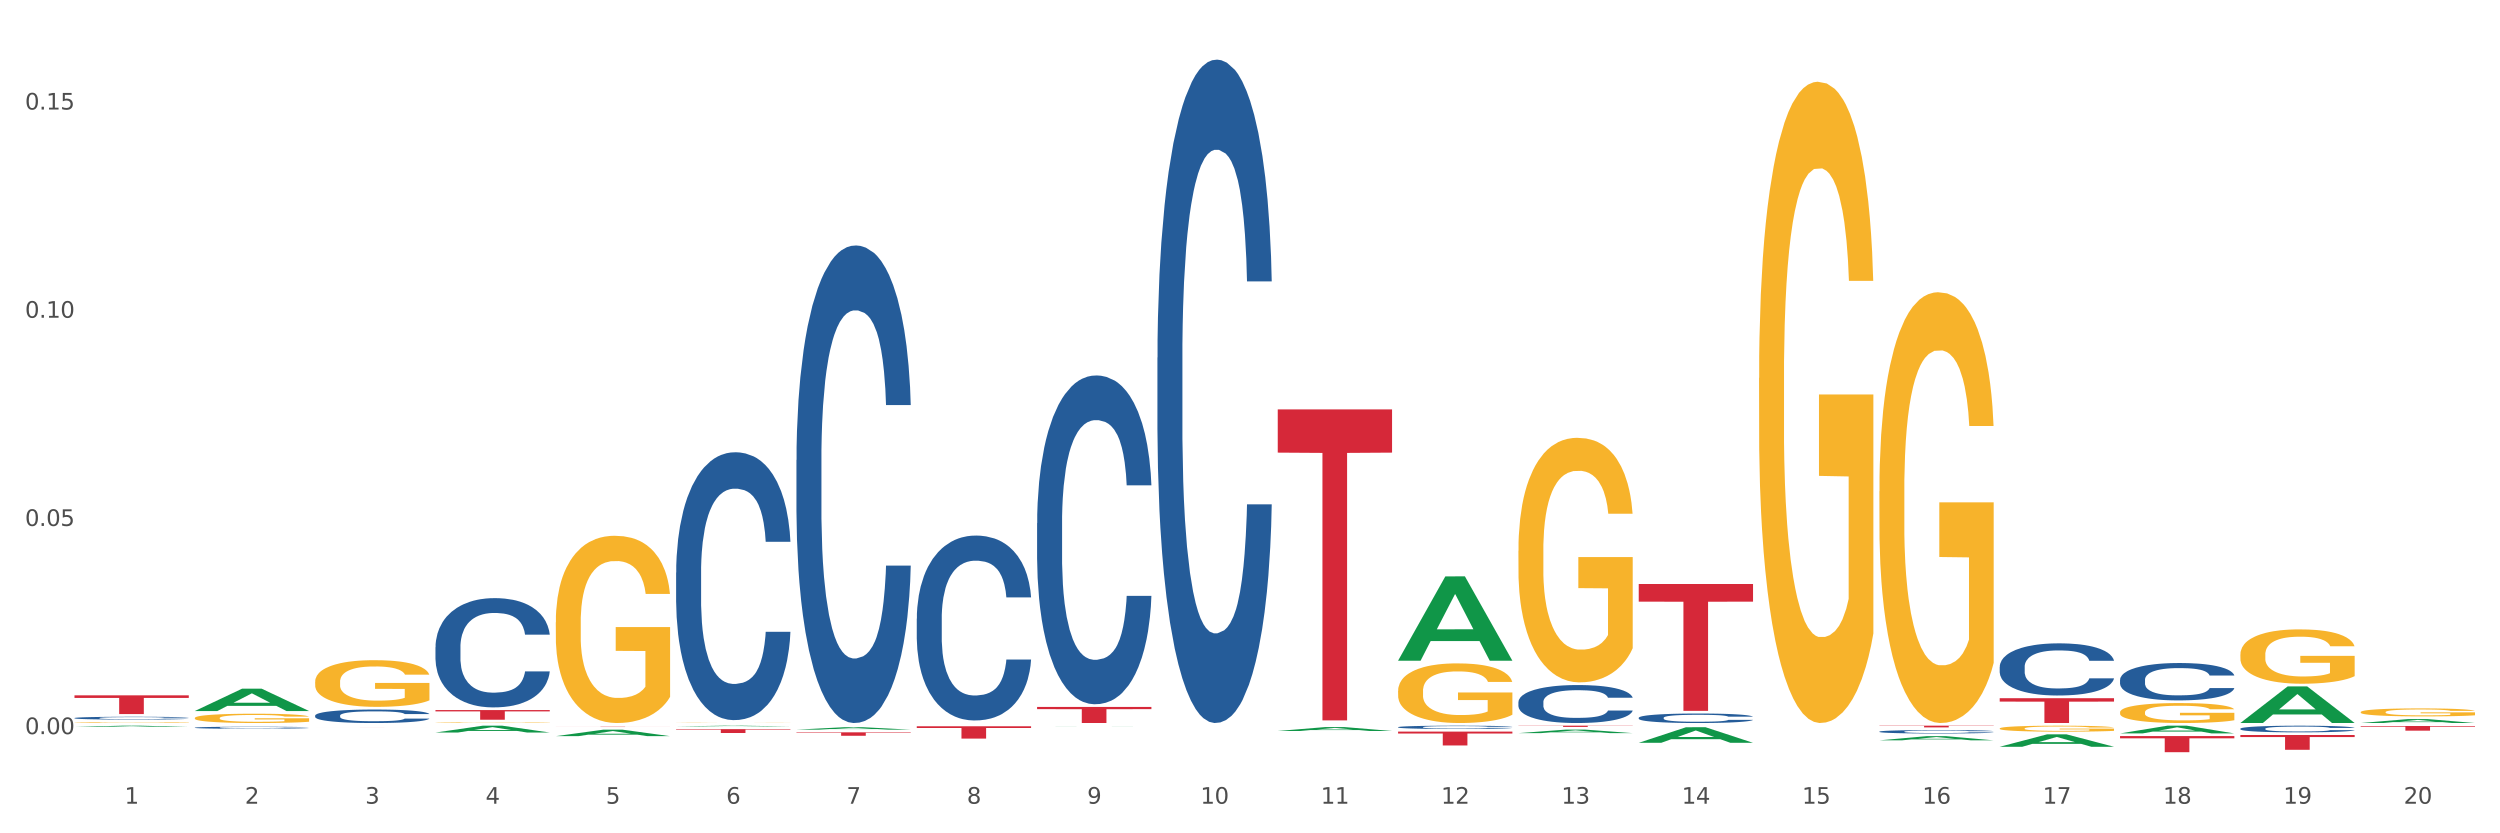 <?xml version="1.0" encoding="utf-8" standalone="no"?>
<!DOCTYPE svg PUBLIC "-//W3C//DTD SVG 1.1//EN"
  "http://www.w3.org/Graphics/SVG/1.1/DTD/svg11.dtd">
<svg xmlns:xlink="http://www.w3.org/1999/xlink" width="1080pt" height="360pt" viewBox="0 0 1080 360" xmlns="http://www.w3.org/2000/svg" version="1.1">
 <rect x="0" y="0" width="1080" height="360" fill="#333333" stroke="none"/>
 <defs>
  <style type="text/css">*{stroke-linejoin: round; stroke-linecap: butt}</style>
 </defs>
 <g id="figure_1">
  <g id="patch_1">
   <path d="M 0 360 
L 1080 360 
L 1080 0 
L 0 0 
z
" style="fill: #ffffff; stroke: #ffffff; stroke-linejoin: miter"/>
  </g>
  <g id="axes_1">
   <g id="matplotlib.axis_1">
    <g id="xtick_1">
     <g id="text_1">
      <!-- 1 -->
      <g style="fill: #4d4d4d" transform="translate(53.812 347.204) scale(0.096 -0.096)">
       <defs>
        <path id="DejaVuSans-31" d="M 794 531 
L 1825 531 
L 1825 4091 
L 703 3866 
L 703 4441 
L 1819 4666 
L 2450 4666 
L 2450 531 
L 3481 531 
L 3481 0 
L 794 0 
L 794 531 
z
" transform="scale(0.016)"/>
       </defs>
       <use xlink:href="#DejaVuSans-31"/>
      </g>
     </g>
    </g>
    <g id="xtick_2">
     <g id="text_2">
      <!-- 2 -->
      <g style="fill: #4d4d4d" transform="translate(105.793 347.204) scale(0.096 -0.096)">
       <defs>
        <path id="DejaVuSans-32" d="M 1228 531 
L 3431 531 
L 3431 0 
L 469 0 
L 469 531 
Q 828 903 1448 1529 
Q 2069 2156 2228 2338 
Q 2531 2678 2651 2914 
Q 2772 3150 2772 3378 
Q 2772 3750 2511 3984 
Q 2250 4219 1831 4219 
Q 1534 4219 1204 4116 
Q 875 4013 500 3803 
L 500 4441 
Q 881 4594 1212 4672 
Q 1544 4750 1819 4750 
Q 2544 4750 2975 4387 
Q 3406 4025 3406 3419 
Q 3406 3131 3298 2873 
Q 3191 2616 2906 2266 
Q 2828 2175 2409 1742 
Q 1991 1309 1228 531 
z
" transform="scale(0.016)"/>
       </defs>
       <use xlink:href="#DejaVuSans-32"/>
      </g>
     </g>
    </g>
    <g id="xtick_3">
     <g id="text_3">
      <!-- 3 -->
      <g style="fill: #4d4d4d" transform="translate(157.774 347.204) scale(0.096 -0.096)">
       <defs>
        <path id="DejaVuSans-33" d="M 2597 2516 
Q 3050 2419 3304 2112 
Q 3559 1806 3559 1356 
Q 3559 666 3084 287 
Q 2609 -91 1734 -91 
Q 1441 -91 1130 -33 
Q 819 25 488 141 
L 488 750 
Q 750 597 1062 519 
Q 1375 441 1716 441 
Q 2309 441 2620 675 
Q 2931 909 2931 1356 
Q 2931 1769 2642 2001 
Q 2353 2234 1838 2234 
L 1294 2234 
L 1294 2753 
L 1863 2753 
Q 2328 2753 2575 2939 
Q 2822 3125 2822 3475 
Q 2822 3834 2567 4026 
Q 2313 4219 1838 4219 
Q 1578 4219 1281 4162 
Q 984 4106 628 3988 
L 628 4550 
Q 988 4650 1302 4700 
Q 1616 4750 1894 4750 
Q 2613 4750 3031 4423 
Q 3450 4097 3450 3541 
Q 3450 3153 3228 2886 
Q 3006 2619 2597 2516 
z
" transform="scale(0.016)"/>
       </defs>
       <use xlink:href="#DejaVuSans-33"/>
      </g>
     </g>
    </g>
    <g id="xtick_4">
     <g id="text_4">
      <!-- 4 -->
      <g style="fill: #4d4d4d" transform="translate(209.756 347.204) scale(0.096 -0.096)">
       <defs>
        <path id="DejaVuSans-34" d="M 2419 4116 
L 825 1625 
L 2419 1625 
L 2419 4116 
z
M 2253 4666 
L 3047 4666 
L 3047 1625 
L 3713 1625 
L 3713 1100 
L 3047 1100 
L 3047 0 
L 2419 0 
L 2419 1100 
L 313 1100 
L 313 1709 
L 2253 4666 
z
" transform="scale(0.016)"/>
       </defs>
       <use xlink:href="#DejaVuSans-34"/>
      </g>
     </g>
    </g>
    <g id="xtick_5">
     <g id="text_5">
      <!-- 5 -->
      <g style="fill: #4d4d4d" transform="translate(261.737 347.204) scale(0.096 -0.096)">
       <defs>
        <path id="DejaVuSans-35" d="M 691 4666 
L 3169 4666 
L 3169 4134 
L 1269 4134 
L 1269 2991 
Q 1406 3038 1543 3061 
Q 1681 3084 1819 3084 
Q 2600 3084 3056 2656 
Q 3513 2228 3513 1497 
Q 3513 744 3044 326 
Q 2575 -91 1722 -91 
Q 1428 -91 1123 -41 
Q 819 9 494 109 
L 494 744 
Q 775 591 1075 516 
Q 1375 441 1709 441 
Q 2250 441 2565 725 
Q 2881 1009 2881 1497 
Q 2881 1984 2565 2268 
Q 2250 2553 1709 2553 
Q 1456 2553 1204 2497 
Q 953 2441 691 2322 
L 691 4666 
z
" transform="scale(0.016)"/>
       </defs>
       <use xlink:href="#DejaVuSans-35"/>
      </g>
     </g>
    </g>
    <g id="xtick_6">
     <g id="text_6">
      <!-- 6 -->
      <g style="fill: #4d4d4d" transform="translate(313.718 347.204) scale(0.096 -0.096)">
       <defs>
        <path id="DejaVuSans-36" d="M 2113 2584 
Q 1688 2584 1439 2293 
Q 1191 2003 1191 1497 
Q 1191 994 1439 701 
Q 1688 409 2113 409 
Q 2538 409 2786 701 
Q 3034 994 3034 1497 
Q 3034 2003 2786 2293 
Q 2538 2584 2113 2584 
z
M 3366 4563 
L 3366 3988 
Q 3128 4100 2886 4159 
Q 2644 4219 2406 4219 
Q 1781 4219 1451 3797 
Q 1122 3375 1075 2522 
Q 1259 2794 1537 2939 
Q 1816 3084 2150 3084 
Q 2853 3084 3261 2657 
Q 3669 2231 3669 1497 
Q 3669 778 3244 343 
Q 2819 -91 2113 -91 
Q 1303 -91 875 529 
Q 447 1150 447 2328 
Q 447 3434 972 4092 
Q 1497 4750 2381 4750 
Q 2619 4750 2861 4703 
Q 3103 4656 3366 4563 
z
" transform="scale(0.016)"/>
       </defs>
       <use xlink:href="#DejaVuSans-36"/>
      </g>
     </g>
    </g>
    <g id="xtick_7">
     <g id="text_7">
      <!-- 7 -->
      <g style="fill: #4d4d4d" transform="translate(365.699 347.204) scale(0.096 -0.096)">
       <defs>
        <path id="DejaVuSans-37" d="M 525 4666 
L 3525 4666 
L 3525 4397 
L 1831 0 
L 1172 0 
L 2766 4134 
L 525 4134 
L 525 4666 
z
" transform="scale(0.016)"/>
       </defs>
       <use xlink:href="#DejaVuSans-37"/>
      </g>
     </g>
    </g>
    <g id="xtick_8">
     <g id="text_8">
      <!-- 8 -->
      <g style="fill: #4d4d4d" transform="translate(417.68 347.204) scale(0.096 -0.096)">
       <defs>
        <path id="DejaVuSans-38" d="M 2034 2216 
Q 1584 2216 1326 1975 
Q 1069 1734 1069 1313 
Q 1069 891 1326 650 
Q 1584 409 2034 409 
Q 2484 409 2743 651 
Q 3003 894 3003 1313 
Q 3003 1734 2745 1975 
Q 2488 2216 2034 2216 
z
M 1403 2484 
Q 997 2584 770 2862 
Q 544 3141 544 3541 
Q 544 4100 942 4425 
Q 1341 4750 2034 4750 
Q 2731 4750 3128 4425 
Q 3525 4100 3525 3541 
Q 3525 3141 3298 2862 
Q 3072 2584 2669 2484 
Q 3125 2378 3379 2068 
Q 3634 1759 3634 1313 
Q 3634 634 3220 271 
Q 2806 -91 2034 -91 
Q 1263 -91 848 271 
Q 434 634 434 1313 
Q 434 1759 690 2068 
Q 947 2378 1403 2484 
z
M 1172 3481 
Q 1172 3119 1398 2916 
Q 1625 2713 2034 2713 
Q 2441 2713 2670 2916 
Q 2900 3119 2900 3481 
Q 2900 3844 2670 4047 
Q 2441 4250 2034 4250 
Q 1625 4250 1398 4047 
Q 1172 3844 1172 3481 
z
" transform="scale(0.016)"/>
       </defs>
       <use xlink:href="#DejaVuSans-38"/>
      </g>
     </g>
    </g>
    <g id="xtick_9">
     <g id="text_9">
      <!-- 9 -->
      <g style="fill: #4d4d4d" transform="translate(469.662 347.204) scale(0.096 -0.096)">
       <defs>
        <path id="DejaVuSans-39" d="M 703 97 
L 703 672 
Q 941 559 1184 500 
Q 1428 441 1663 441 
Q 2288 441 2617 861 
Q 2947 1281 2994 2138 
Q 2813 1869 2534 1725 
Q 2256 1581 1919 1581 
Q 1219 1581 811 2004 
Q 403 2428 403 3163 
Q 403 3881 828 4315 
Q 1253 4750 1959 4750 
Q 2769 4750 3195 4129 
Q 3622 3509 3622 2328 
Q 3622 1225 3098 567 
Q 2575 -91 1691 -91 
Q 1453 -91 1209 -44 
Q 966 3 703 97 
z
M 1959 2075 
Q 2384 2075 2632 2365 
Q 2881 2656 2881 3163 
Q 2881 3666 2632 3958 
Q 2384 4250 1959 4250 
Q 1534 4250 1286 3958 
Q 1038 3666 1038 3163 
Q 1038 2656 1286 2365 
Q 1534 2075 1959 2075 
z
" transform="scale(0.016)"/>
       </defs>
       <use xlink:href="#DejaVuSans-39"/>
      </g>
     </g>
    </g>
    <g id="xtick_10">
     <g id="text_10">
      <!-- 10 -->
      <g style="fill: #4d4d4d" transform="translate(518.589 347.204) scale(0.096 -0.096)">
       <defs>
        <path id="DejaVuSans-30" d="M 2034 4250 
Q 1547 4250 1301 3770 
Q 1056 3291 1056 2328 
Q 1056 1369 1301 889 
Q 1547 409 2034 409 
Q 2525 409 2770 889 
Q 3016 1369 3016 2328 
Q 3016 3291 2770 3770 
Q 2525 4250 2034 4250 
z
M 2034 4750 
Q 2819 4750 3233 4129 
Q 3647 3509 3647 2328 
Q 3647 1150 3233 529 
Q 2819 -91 2034 -91 
Q 1250 -91 836 529 
Q 422 1150 422 2328 
Q 422 3509 836 4129 
Q 1250 4750 2034 4750 
z
" transform="scale(0.016)"/>
       </defs>
       <use xlink:href="#DejaVuSans-31"/>
       <use xlink:href="#DejaVuSans-30" transform="translate(63.623 0)"/>
      </g>
     </g>
    </g>
    <g id="xtick_11">
     <g id="text_11">
      <!-- 11 -->
      <g style="fill: #4d4d4d" transform="translate(570.57 347.204) scale(0.096 -0.096)">
       <use xlink:href="#DejaVuSans-31"/>
       <use xlink:href="#DejaVuSans-31" transform="translate(63.623 0)"/>
      </g>
     </g>
    </g>
    <g id="xtick_12">
     <g id="text_12">
      <!-- 12 -->
      <g style="fill: #4d4d4d" transform="translate(622.551 347.204) scale(0.096 -0.096)">
       <use xlink:href="#DejaVuSans-31"/>
       <use xlink:href="#DejaVuSans-32" transform="translate(63.623 0)"/>
      </g>
     </g>
    </g>
    <g id="xtick_13">
     <g id="text_13">
      <!-- 13 -->
      <g style="fill: #4d4d4d" transform="translate(674.533 347.204) scale(0.096 -0.096)">
       <use xlink:href="#DejaVuSans-31"/>
       <use xlink:href="#DejaVuSans-33" transform="translate(63.623 0)"/>
      </g>
     </g>
    </g>
    <g id="xtick_14">
     <g id="text_14">
      <!-- 14 -->
      <g style="fill: #4d4d4d" transform="translate(726.514 347.204) scale(0.096 -0.096)">
       <use xlink:href="#DejaVuSans-31"/>
       <use xlink:href="#DejaVuSans-34" transform="translate(63.623 0)"/>
      </g>
     </g>
    </g>
    <g id="xtick_15">
     <g id="text_15">
      <!-- 15 -->
      <g style="fill: #4d4d4d" transform="translate(778.495 347.204) scale(0.096 -0.096)">
       <use xlink:href="#DejaVuSans-31"/>
       <use xlink:href="#DejaVuSans-35" transform="translate(63.623 0)"/>
      </g>
     </g>
    </g>
    <g id="xtick_16">
     <g id="text_16">
      <!-- 16 -->
      <g style="fill: #4d4d4d" transform="translate(830.476 347.204) scale(0.096 -0.096)">
       <use xlink:href="#DejaVuSans-31"/>
       <use xlink:href="#DejaVuSans-36" transform="translate(63.623 0)"/>
      </g>
     </g>
    </g>
    <g id="xtick_17">
     <g id="text_17">
      <!-- 17 -->
      <g style="fill: #4d4d4d" transform="translate(882.457 347.204) scale(0.096 -0.096)">
       <use xlink:href="#DejaVuSans-31"/>
       <use xlink:href="#DejaVuSans-37" transform="translate(63.623 0)"/>
      </g>
     </g>
    </g>
    <g id="xtick_18">
     <g id="text_18">
      <!-- 18 -->
      <g style="fill: #4d4d4d" transform="translate(934.439 347.204) scale(0.096 -0.096)">
       <use xlink:href="#DejaVuSans-31"/>
       <use xlink:href="#DejaVuSans-38" transform="translate(63.623 0)"/>
      </g>
     </g>
    </g>
    <g id="xtick_19">
     <g id="text_19">
      <!-- 19 -->
      <g style="fill: #4d4d4d" transform="translate(986.42 347.204) scale(0.096 -0.096)">
       <use xlink:href="#DejaVuSans-31"/>
       <use xlink:href="#DejaVuSans-39" transform="translate(63.623 0)"/>
      </g>
     </g>
    </g>
    <g id="xtick_20">
     <g id="text_20">
      <!-- 20 -->
      <g style="fill: #4d4d4d" transform="translate(1038.401 347.204) scale(0.096 -0.096)">
       <use xlink:href="#DejaVuSans-32"/>
       <use xlink:href="#DejaVuSans-30" transform="translate(63.623 0)"/>
      </g>
     </g>
    </g>
    <g id="xtick_21"/>
    <g id="xtick_22"/>
    <g id="xtick_23"/>
    <g id="xtick_24"/>
    <g id="xtick_25"/>
    <g id="xtick_26"/>
    <g id="xtick_27"/>
    <g id="xtick_28"/>
    <g id="xtick_29"/>
    <g id="xtick_30"/>
    <g id="xtick_31"/>
    <g id="xtick_32"/>
    <g id="xtick_33"/>
    <g id="xtick_34"/>
    <g id="xtick_35"/>
    <g id="xtick_36"/>
    <g id="xtick_37"/>
    <g id="xtick_38"/>
    <g id="xtick_39"/>
   </g>
   <g id="matplotlib.axis_2">
    <g id="ytick_1">
     <g id="text_21">
      <!-- 0.00 -->
      <g style="fill: #4d4d4d" transform="translate(10.8 317.145) scale(0.096 -0.096)">
       <defs>
        <path id="DejaVuSans-2e" d="M 684 794 
L 1344 794 
L 1344 0 
L 684 0 
L 684 794 
z
" transform="scale(0.016)"/>
       </defs>
       <use xlink:href="#DejaVuSans-30"/>
       <use xlink:href="#DejaVuSans-2e" transform="translate(63.623 0)"/>
       <use xlink:href="#DejaVuSans-30" transform="translate(95.41 0)"/>
       <use xlink:href="#DejaVuSans-30" transform="translate(159.033 0)"/>
      </g>
     </g>
    </g>
    <g id="ytick_2">
     <g id="text_22">
      <!-- 0.05 -->
      <g style="fill: #4d4d4d" transform="translate(10.8 227.206) scale(0.096 -0.096)">
       <use xlink:href="#DejaVuSans-30"/>
       <use xlink:href="#DejaVuSans-2e" transform="translate(63.623 0)"/>
       <use xlink:href="#DejaVuSans-30" transform="translate(95.41 0)"/>
       <use xlink:href="#DejaVuSans-35" transform="translate(159.033 0)"/>
      </g>
     </g>
    </g>
    <g id="ytick_3">
     <g id="text_23">
      <!-- 0.10 -->
      <g style="fill: #4d4d4d" transform="translate(10.8 137.267) scale(0.096 -0.096)">
       <use xlink:href="#DejaVuSans-30"/>
       <use xlink:href="#DejaVuSans-2e" transform="translate(63.623 0)"/>
       <use xlink:href="#DejaVuSans-31" transform="translate(95.41 0)"/>
       <use xlink:href="#DejaVuSans-30" transform="translate(159.033 0)"/>
      </g>
     </g>
    </g>
    <g id="ytick_4">
     <g id="text_24">
      <!-- 0.15 -->
      <g style="fill: #4d4d4d" transform="translate(10.8 47.327) scale(0.096 -0.096)">
       <use xlink:href="#DejaVuSans-30"/>
       <use xlink:href="#DejaVuSans-2e" transform="translate(63.623 0)"/>
       <use xlink:href="#DejaVuSans-31" transform="translate(95.41 0)"/>
       <use xlink:href="#DejaVuSans-35" transform="translate(159.033 0)"/>
      </g>
     </g>
    </g>
    <g id="ytick_5"/>
    <g id="ytick_6"/>
    <g id="ytick_7"/>
   </g>
   <g id="PolyCollection_1">
    <path d="M 603.968 316.064 
L 653.35 316.064 
L 653.35 316.893 
L 633.925 316.899 
L 633.925 322.031 
L 623.276 322.031 
L 623.276 316.899 
L 603.968 316.893 
L 603.968 316.07 
L 603.968 316.064 
z
" clip-path="url(#p2894dc930d)" style="fill: #d62839"/>
    <path d="M 551.987 176.863 
L 601.369 176.863 
L 601.369 195.534 
L 581.944 195.66 
L 581.944 311.219 
L 571.295 311.219 
L 571.295 195.66 
L 551.987 195.534 
L 551.987 176.989 
L 551.987 176.863 
z
" clip-path="url(#p2894dc930d)" style="fill: #d62839"/>
    <path d="M 707.931 252.29 
L 757.313 252.29 
L 757.313 259.905 
L 737.888 259.956 
L 737.888 307.086 
L 727.239 307.086 
L 727.239 259.956 
L 707.931 259.905 
L 707.931 252.341 
L 707.931 252.29 
z
" clip-path="url(#p2894dc930d)" style="fill: #d62839"/>
    <path d="M 655.949 313.498 
L 705.332 313.498 
L 705.332 313.573 
L 685.906 313.574 
L 685.906 314.04 
L 675.258 314.04 
L 675.258 313.574 
L 655.949 313.573 
L 655.949 313.499 
L 655.949 313.498 
z
" clip-path="url(#p2894dc930d)" style="fill: #d62839"/>
    <path d="M 136.137 314.357 
L 185.52 314.357 
L 185.52 314.359 
L 166.094 314.359 
L 166.094 314.372 
L 155.446 314.372 
L 155.446 314.359 
L 136.137 314.359 
L 136.137 314.357 
L 136.137 314.357 
z
" clip-path="url(#p2894dc930d)" style="fill: #d62839"/>
    <path d="M 32.175 300.371 
L 81.557 300.371 
L 81.557 301.499 
L 62.132 301.506 
L 62.132 308.488 
L 51.483 308.488 
L 51.483 301.506 
L 32.175 301.499 
L 32.175 300.378 
L 32.175 300.371 
z
" clip-path="url(#p2894dc930d)" style="fill: #d62839"/>
    <path d="M 240.1 313.959 
L 289.482 313.959 
L 289.482 313.975 
L 270.057 313.975 
L 270.057 314.074 
L 259.408 314.074 
L 259.408 313.975 
L 240.1 313.975 
L 240.1 313.959 
L 240.1 313.959 
z
" clip-path="url(#p2894dc930d)" style="fill: #d62839"/>
    <path d="M 188.119 306.752 
L 237.501 306.752 
L 237.501 307.333 
L 218.076 307.337 
L 218.076 310.936 
L 207.427 310.936 
L 207.427 307.337 
L 188.119 307.333 
L 188.119 306.756 
L 188.119 306.752 
z
" clip-path="url(#p2894dc930d)" style="fill: #d62839"/>
    <path d="M 344.062 316.366 
L 393.444 316.366 
L 393.444 316.573 
L 374.019 316.574 
L 374.019 317.854 
L 363.37 317.854 
L 363.37 316.574 
L 344.062 316.573 
L 344.062 316.367 
L 344.062 316.366 
z
" clip-path="url(#p2894dc930d)" style="fill: #d62839"/>
    <path d="M 292.081 314.981 
L 341.463 314.981 
L 341.463 315.215 
L 322.038 315.217 
L 322.038 316.666 
L 311.389 316.666 
L 311.389 315.217 
L 292.081 315.215 
L 292.081 314.983 
L 292.081 314.981 
z
" clip-path="url(#p2894dc930d)" style="fill: #d62839"/>
    <path d="M 448.025 305.391 
L 497.407 305.391 
L 497.407 306.358 
L 477.982 306.364 
L 477.982 312.347 
L 467.333 312.347 
L 467.333 306.364 
L 448.025 306.358 
L 448.025 305.398 
L 448.025 305.391 
z
" clip-path="url(#p2894dc930d)" style="fill: #d62839"/>
    <path d="M 396.043 313.76 
L 445.426 313.76 
L 445.426 314.498 
L 426 314.503 
L 426 319.07 
L 415.352 319.07 
L 415.352 314.503 
L 396.043 314.498 
L 396.043 313.765 
L 396.043 313.76 
z
" clip-path="url(#p2894dc930d)" style="fill: #d62839"/>
    <path d="M 448.025 313.719 
L 448.076 313.719 
L 468.439 313.679 
L 476.89 313.679 
L 497.407 313.719 
L 487.632 313.719 
L 483.203 313.71 
L 462.177 313.71 
L 462.025 313.71 
L 457.748 313.719 
L 448.025 313.719 
L 448.025 313.719 
L 464.825 313.704 
L 480.556 313.704 
L 472.767 313.687 
L 472.665 313.687 
L 472.563 313.687 
L 464.774 313.704 
L 464.825 313.704 
L 448.025 313.719 
z
" clip-path="url(#p2894dc930d)" style="fill: #109648"/>
    <path d="M 551.987 315.783 
L 552.038 315.782 
L 572.402 314.102 
L 580.853 314.1 
L 601.369 315.787 
L 591.595 315.787 
L 587.165 315.394 
L 566.14 315.394 
L 565.987 315.4 
L 561.711 315.787 
L 551.987 315.787 
L 551.987 315.783 
L 568.787 315.16 
L 584.518 315.158 
L 576.729 314.46 
L 576.627 314.457 
L 576.525 314.461 
L 568.736 315.158 
L 568.787 315.16 
L 551.987 315.783 
z
" clip-path="url(#p2894dc930d)" style="fill: #109648"/>
    <path d="M 292.081 312.293 
L 292.139 312.293 
L 292.139 312.29 
L 292.256 312.287 
L 292.839 312.28 
L 293.713 312.275 
L 294.355 312.272 
L 294.996 312.269 
L 295.754 312.267 
L 296.687 312.264 
L 298.378 312.261 
L 299.427 312.259 
L 300.71 312.257 
L 303.042 312.254 
L 304.733 312.252 
L 306.482 312.251 
L 309.339 312.249 
L 311.204 312.248 
L 313.186 312.248 
L 315.577 312.248 
L 317.384 312.247 
L 321.349 312.248 
L 324.73 312.249 
L 326.363 312.249 
L 328.462 312.25 
L 329.569 312.251 
L 331.377 312.252 
L 333.243 312.254 
L 334.525 312.256 
L 336.449 312.259 
L 337.907 312.262 
L 339.248 312.266 
L 339.947 312.269 
L 340.472 312.271 
L 340.938 312.274 
L 341.405 312.278 
L 330.91 312.278 
L 330.502 312.275 
L 329.861 312.272 
L 328.928 312.269 
L 328.112 312.267 
L 326.713 312.265 
L 325.43 312.264 
L 324.089 312.263 
L 322.457 312.262 
L 321.174 312.261 
L 319.367 312.261 
L 315.81 312.261 
L 313.42 312.262 
L 311.787 312.263 
L 310.738 312.263 
L 309.805 312.264 
L 308.756 312.266 
L 307.531 312.268 
L 306.657 312.269 
L 305.782 312.271 
L 305.082 312.274 
L 304.441 312.276 
L 303.916 312.279 
L 303.508 312.282 
L 303.158 312.285 
L 302.867 312.291 
L 302.867 312.303 
L 302.984 312.306 
L 303.275 312.31 
L 303.625 312.313 
L 304.208 312.316 
L 304.733 312.318 
L 305.724 312.322 
L 306.832 312.324 
L 307.706 312.326 
L 308.581 312.328 
L 310.096 312.33 
L 311.787 312.331 
L 313.245 312.332 
L 315.227 312.333 
L 316.568 312.334 
L 317.734 312.334 
L 320.591 312.334 
L 322.631 312.333 
L 324.905 312.333 
L 326.654 312.332 
L 328.112 312.331 
L 329.744 312.329 
L 330.794 312.328 
L 330.794 312.309 
L 317.967 312.309 
L 317.967 312.296 
L 341.463 312.296 
L 341.463 312.333 
L 340.472 312.335 
L 339.364 312.337 
L 338.198 312.338 
L 336.449 312.34 
L 334.35 312.342 
L 332.485 312.343 
L 330.502 312.344 
L 328.17 312.345 
L 325.138 312.346 
L 323.273 312.347 
L 320.941 312.347 
L 318.2 312.347 
L 315.81 312.347 
L 313.478 312.346 
L 311.029 312.346 
L 308.639 312.344 
L 306.832 312.343 
L 305.024 312.342 
L 303.1 312.34 
L 301.584 312.338 
L 300.418 312.336 
L 299.136 312.334 
L 297.736 312.332 
L 296.687 312.329 
L 295.754 312.327 
L 294.763 312.323 
L 294.063 312.321 
L 293.364 312.317 
L 292.956 312.314 
L 292.489 312.31 
L 292.139 312.305 
L 292.081 312.293 
z
" clip-path="url(#p2894dc930d)" style="fill: #f7b32b"/>
    <path d="M 84.156 310.183 
L 84.215 310.18 
L 84.215 310.047 
L 84.331 309.933 
L 84.914 309.658 
L 85.789 309.43 
L 86.43 309.309 
L 87.071 309.21 
L 87.829 309.111 
L 88.762 309.008 
L 90.453 308.857 
L 91.502 308.78 
L 92.785 308.699 
L 95.117 308.581 
L 96.808 308.515 
L 98.557 308.46 
L 101.414 308.394 
L 103.279 308.365 
L 105.262 308.343 
L 107.652 308.328 
L 109.459 308.324 
L 113.424 308.335 
L 116.806 308.368 
L 118.438 308.394 
L 120.537 308.438 
L 121.645 308.468 
L 123.452 308.526 
L 125.318 308.604 
L 126.6 308.67 
L 128.524 308.795 
L 129.982 308.919 
L 131.323 309.074 
L 132.022 309.18 
L 132.547 309.28 
L 133.014 309.393 
L 133.48 309.573 
L 122.986 309.573 
L 122.577 309.445 
L 121.936 309.324 
L 121.003 309.206 
L 120.187 309.133 
L 118.788 309.041 
L 117.505 308.982 
L 116.164 308.938 
L 114.532 308.901 
L 113.249 308.883 
L 111.442 308.868 
L 107.885 308.872 
L 105.495 308.901 
L 103.862 308.938 
L 102.813 308.971 
L 101.88 309.008 
L 100.831 309.059 
L 99.606 309.136 
L 98.732 309.206 
L 97.857 309.294 
L 97.158 309.382 
L 96.516 309.485 
L 95.992 309.595 
L 95.583 309.709 
L 95.234 309.849 
L 94.942 310.08 
L 94.942 310.584 
L 95.059 310.698 
L 95.35 310.848 
L 95.7 310.962 
L 96.283 311.098 
L 96.808 311.19 
L 97.799 311.322 
L 98.907 311.432 
L 99.781 311.502 
L 100.656 311.561 
L 102.172 311.642 
L 103.862 311.708 
L 105.32 311.748 
L 107.302 311.785 
L 108.643 311.8 
L 109.809 311.807 
L 112.666 311.807 
L 114.707 311.796 
L 116.98 311.77 
L 118.73 311.737 
L 120.187 311.697 
L 121.82 311.631 
L 122.869 311.568 
L 122.869 310.8 
L 110.042 310.797 
L 110.042 310.286 
L 133.538 310.286 
L 133.538 311.785 
L 132.547 311.862 
L 131.439 311.932 
L 130.273 311.994 
L 128.524 312.072 
L 126.425 312.145 
L 124.56 312.196 
L 122.577 312.241 
L 120.245 312.281 
L 117.214 312.318 
L 115.348 312.332 
L 113.016 312.343 
L 110.276 312.347 
L 107.885 312.34 
L 105.553 312.321 
L 103.104 312.288 
L 100.714 312.241 
L 98.907 312.193 
L 97.099 312.134 
L 95.175 312.057 
L 93.659 311.983 
L 92.493 311.917 
L 91.211 311.833 
L 89.812 311.723 
L 88.762 311.623 
L 87.829 311.521 
L 86.838 311.388 
L 86.138 311.274 
L 85.439 311.131 
L 85.031 311.025 
L 84.564 310.859 
L 84.215 310.628 
L 84.156 310.183 
z
" clip-path="url(#p2894dc930d)" style="fill: #f7b32b"/>
    <path d="M 863.874 322.602 
L 863.925 322.596 
L 884.289 317.244 
L 892.74 317.239 
L 913.256 322.612 
L 903.482 322.612 
L 899.053 321.36 
L 878.027 321.36 
L 877.874 321.381 
L 873.598 322.612 
L 863.874 322.612 
L 863.874 322.602 
L 880.674 320.614 
L 896.405 320.609 
L 888.616 318.384 
L 888.514 318.374 
L 888.413 318.389 
L 880.623 320.609 
L 880.674 320.614 
L 863.874 322.602 
z
" clip-path="url(#p2894dc930d)" style="fill: #109648"/>
    <path d="M 915.855 316.835 
L 915.906 316.832 
L 936.27 313.501 
L 944.721 313.498 
L 965.238 316.841 
L 955.463 316.841 
L 951.034 316.063 
L 930.008 316.063 
L 929.856 316.075 
L 925.579 316.841 
L 915.855 316.841 
L 915.855 316.835 
L 932.656 315.598 
L 948.387 315.595 
L 940.597 314.211 
L 940.496 314.204 
L 940.394 314.214 
L 932.605 315.595 
L 932.656 315.598 
L 915.855 316.835 
z
" clip-path="url(#p2894dc930d)" style="fill: #109648"/>
    <path d="M 967.837 312.317 
L 967.888 312.303 
L 988.251 296.539 
L 996.702 296.524 
L 1017.219 312.347 
L 1007.444 312.347 
L 1003.015 308.662 
L 981.989 308.662 
L 981.837 308.722 
L 977.56 312.347 
L 967.837 312.347 
L 967.837 312.317 
L 984.637 306.463 
L 1000.368 306.449 
L 992.579 299.896 
L 992.477 299.867 
L 992.375 299.911 
L 984.586 306.449 
L 984.637 306.463 
L 967.837 312.317 
z
" clip-path="url(#p2894dc930d)" style="fill: #109648"/>
    <path d="M 1019.818 312.344 
L 1019.869 312.342 
L 1040.233 310.644 
L 1048.684 310.642 
L 1069.2 312.347 
L 1059.425 312.347 
L 1054.996 311.95 
L 1033.971 311.95 
L 1033.818 311.956 
L 1029.542 312.347 
L 1019.818 312.347 
L 1019.818 312.344 
L 1036.618 311.713 
L 1052.349 311.711 
L 1044.56 311.005 
L 1044.458 311.002 
L 1044.356 311.007 
L 1036.567 311.711 
L 1036.618 311.713 
L 1019.818 312.344 
z
" clip-path="url(#p2894dc930d)" style="fill: #109648"/>
    <path d="M 136.137 294.517 
L 136.196 294.499 
L 136.196 293.836 
L 136.312 293.265 
L 136.895 291.883 
L 137.77 290.741 
L 138.411 290.133 
L 139.053 289.636 
L 139.81 289.138 
L 140.743 288.623 
L 142.434 287.867 
L 143.484 287.48 
L 144.766 287.075 
L 147.098 286.486 
L 148.789 286.154 
L 150.538 285.878 
L 153.395 285.546 
L 155.261 285.399 
L 157.243 285.288 
L 159.633 285.215 
L 161.441 285.196 
L 165.405 285.251 
L 168.787 285.417 
L 170.419 285.546 
L 172.518 285.767 
L 173.626 285.915 
L 175.433 286.209 
L 177.299 286.596 
L 178.582 286.928 
L 180.506 287.554 
L 181.963 288.18 
L 183.304 288.954 
L 184.004 289.488 
L 184.528 289.986 
L 184.995 290.557 
L 185.461 291.459 
L 174.967 291.459 
L 174.559 290.815 
L 173.917 290.207 
L 172.985 289.617 
L 172.168 289.249 
L 170.769 288.788 
L 169.486 288.494 
L 168.145 288.273 
L 166.513 288.088 
L 165.23 287.996 
L 163.423 287.923 
L 159.866 287.941 
L 157.476 288.088 
L 155.844 288.273 
L 154.794 288.438 
L 153.861 288.623 
L 152.812 288.88 
L 151.588 289.267 
L 150.713 289.617 
L 149.838 290.059 
L 149.139 290.502 
L 148.498 291.017 
L 147.973 291.57 
L 147.565 292.141 
L 147.215 292.841 
L 146.923 294.002 
L 146.923 296.525 
L 147.04 297.096 
L 147.331 297.852 
L 147.681 298.423 
L 148.264 299.104 
L 148.789 299.565 
L 149.78 300.228 
L 150.888 300.781 
L 151.762 301.131 
L 152.637 301.425 
L 154.153 301.831 
L 155.844 302.162 
L 157.301 302.365 
L 159.283 302.549 
L 160.624 302.623 
L 161.79 302.66 
L 164.647 302.66 
L 166.688 302.604 
L 168.962 302.475 
L 170.711 302.31 
L 172.168 302.107 
L 173.801 301.775 
L 174.85 301.462 
L 174.85 297.612 
L 162.024 297.594 
L 162.024 295.033 
L 185.52 295.033 
L 185.52 302.549 
L 184.528 302.936 
L 183.421 303.286 
L 182.255 303.599 
L 180.506 303.986 
L 178.407 304.354 
L 176.541 304.612 
L 174.559 304.833 
L 172.227 305.036 
L 169.195 305.22 
L 167.329 305.294 
L 164.997 305.349 
L 162.257 305.367 
L 159.866 305.331 
L 157.534 305.239 
L 155.086 305.073 
L 152.695 304.833 
L 150.888 304.594 
L 149.081 304.299 
L 147.157 303.912 
L 145.641 303.544 
L 144.475 303.212 
L 143.192 302.788 
L 141.793 302.236 
L 140.743 301.738 
L 139.81 301.223 
L 138.819 300.56 
L 138.12 299.988 
L 137.42 299.27 
L 137.012 298.736 
L 136.546 297.907 
L 136.196 296.746 
L 136.137 294.517 
z
" clip-path="url(#p2894dc930d)" style="fill: #f7b32b"/>
    <path d="M 188.119 312.207 
L 188.177 312.207 
L 188.177 312.198 
L 188.294 312.191 
L 188.877 312.173 
L 189.751 312.158 
L 190.392 312.15 
L 191.034 312.144 
L 191.792 312.138 
L 192.725 312.131 
L 194.415 312.121 
L 195.465 312.116 
L 196.747 312.111 
L 199.079 312.103 
L 200.77 312.099 
L 202.519 312.096 
L 205.376 312.091 
L 207.242 312.089 
L 209.224 312.088 
L 211.614 312.087 
L 213.422 312.087 
L 217.386 312.087 
L 220.768 312.09 
L 222.4 312.091 
L 224.499 312.094 
L 225.607 312.096 
L 227.414 312.1 
L 229.28 312.105 
L 230.563 312.109 
L 232.487 312.117 
L 233.944 312.125 
L 235.285 312.135 
L 235.985 312.142 
L 236.51 312.149 
L 236.976 312.156 
L 237.442 312.168 
L 226.948 312.168 
L 226.54 312.159 
L 225.899 312.151 
L 224.966 312.144 
L 224.149 312.139 
L 222.75 312.133 
L 221.468 312.129 
L 220.127 312.126 
L 218.494 312.124 
L 217.212 312.123 
L 215.404 312.122 
L 211.848 312.122 
L 209.457 312.124 
L 207.825 312.126 
L 206.775 312.129 
L 205.843 312.131 
L 204.793 312.134 
L 203.569 312.139 
L 202.694 312.144 
L 201.82 312.15 
L 201.12 312.155 
L 200.479 312.162 
L 199.954 312.169 
L 199.546 312.176 
L 199.196 312.185 
L 198.905 312.2 
L 198.905 312.233 
L 199.021 312.24 
L 199.313 312.25 
L 199.662 312.257 
L 200.246 312.266 
L 200.77 312.272 
L 201.761 312.281 
L 202.869 312.288 
L 203.744 312.292 
L 204.618 312.296 
L 206.134 312.301 
L 207.825 312.306 
L 209.282 312.308 
L 211.265 312.311 
L 212.606 312.312 
L 213.772 312.312 
L 216.628 312.312 
L 218.669 312.311 
L 220.943 312.31 
L 222.692 312.308 
L 224.149 312.305 
L 225.782 312.301 
L 226.831 312.297 
L 226.831 312.247 
L 214.005 312.247 
L 214.005 312.214 
L 237.501 312.214 
L 237.501 312.311 
L 236.51 312.316 
L 235.402 312.32 
L 234.236 312.324 
L 232.487 312.329 
L 230.388 312.334 
L 228.522 312.337 
L 226.54 312.34 
L 224.208 312.343 
L 221.176 312.345 
L 219.31 312.346 
L 216.978 312.347 
L 214.238 312.347 
L 211.848 312.347 
L 209.516 312.345 
L 207.067 312.343 
L 204.676 312.34 
L 202.869 312.337 
L 201.062 312.333 
L 199.138 312.328 
L 197.622 312.324 
L 196.456 312.319 
L 195.173 312.314 
L 193.774 312.307 
L 192.725 312.3 
L 191.792 312.294 
L 190.801 312.285 
L 190.101 312.278 
L 189.401 312.268 
L 188.993 312.262 
L 188.527 312.251 
L 188.177 312.236 
L 188.119 312.207 
z
" clip-path="url(#p2894dc930d)" style="fill: #f7b32b"/>
    <path d="M 32.175 312.17 
L 32.233 312.17 
L 32.233 312.159 
L 32.35 312.15 
L 32.933 312.127 
L 33.807 312.108 
L 34.449 312.099 
L 35.09 312.09 
L 35.848 312.082 
L 36.781 312.074 
L 38.472 312.062 
L 39.521 312.055 
L 40.804 312.049 
L 43.136 312.039 
L 44.827 312.034 
L 46.576 312.029 
L 49.433 312.024 
L 51.298 312.021 
L 53.28 312.02 
L 55.671 312.018 
L 57.478 312.018 
L 61.443 312.019 
L 64.824 312.022 
L 66.457 312.024 
L 68.556 312.027 
L 69.663 312.03 
L 71.471 312.035 
L 73.337 312.041 
L 74.619 312.046 
L 76.543 312.056 
L 78.001 312.067 
L 79.342 312.079 
L 80.041 312.088 
L 80.566 312.096 
L 81.032 312.105 
L 81.499 312.12 
L 71.004 312.12 
L 70.596 312.11 
L 69.955 312.1 
L 69.022 312.09 
L 68.206 312.084 
L 66.807 312.077 
L 65.524 312.072 
L 64.183 312.068 
L 62.551 312.065 
L 61.268 312.064 
L 59.461 312.063 
L 55.904 312.063 
L 53.514 312.065 
L 51.881 312.068 
L 50.832 312.071 
L 49.899 312.074 
L 48.849 312.078 
L 47.625 312.084 
L 46.751 312.09 
L 45.876 312.097 
L 45.176 312.105 
L 44.535 312.113 
L 44.01 312.122 
L 43.602 312.131 
L 43.252 312.143 
L 42.961 312.162 
L 42.961 312.203 
L 43.078 312.212 
L 43.369 312.225 
L 43.719 312.234 
L 44.302 312.245 
L 44.827 312.252 
L 45.818 312.263 
L 46.926 312.272 
L 47.8 312.278 
L 48.675 312.283 
L 50.19 312.289 
L 51.881 312.295 
L 53.339 312.298 
L 55.321 312.301 
L 56.662 312.302 
L 57.828 312.303 
L 60.685 312.303 
L 62.725 312.302 
L 64.999 312.3 
L 66.748 312.297 
L 68.206 312.294 
L 69.838 312.289 
L 70.888 312.283 
L 70.888 312.221 
L 58.061 312.22 
L 58.061 312.179 
L 81.557 312.179 
L 81.557 312.301 
L 80.566 312.307 
L 79.458 312.313 
L 78.292 312.318 
L 76.543 312.325 
L 74.444 312.331 
L 72.579 312.335 
L 70.596 312.338 
L 68.264 312.342 
L 65.232 312.345 
L 63.367 312.346 
L 61.035 312.347 
L 58.294 312.347 
L 55.904 312.347 
L 53.572 312.345 
L 51.123 312.342 
L 48.733 312.338 
L 46.926 312.334 
L 45.118 312.33 
L 43.194 312.323 
L 41.678 312.317 
L 40.512 312.312 
L 39.23 312.305 
L 37.83 312.296 
L 36.781 312.288 
L 35.848 312.28 
L 34.857 312.269 
L 34.157 312.259 
L 33.458 312.248 
L 33.05 312.239 
L 32.583 312.225 
L 32.233 312.206 
L 32.175 312.17 
z
" clip-path="url(#p2894dc930d)" style="fill: #f7b32b"/>
    <path d="M 811.893 319.825 
L 811.944 319.823 
L 832.308 318.022 
L 840.759 318.021 
L 861.275 319.828 
L 851.501 319.828 
L 847.071 319.407 
L 826.046 319.407 
L 825.893 319.414 
L 821.617 319.828 
L 811.893 319.828 
L 811.893 319.825 
L 828.693 319.156 
L 844.424 319.154 
L 836.635 318.406 
L 836.533 318.402 
L 836.431 318.408 
L 828.642 319.154 
L 828.693 319.156 
L 811.893 319.825 
z
" clip-path="url(#p2894dc930d)" style="fill: #109648"/>
    <path d="M 603.968 285.361 
L 604.019 285.327 
L 624.383 249.007 
L 632.834 248.973 
L 653.35 285.43 
L 643.576 285.43 
L 639.147 276.94 
L 618.121 276.94 
L 617.968 277.077 
L 613.692 285.43 
L 603.968 285.43 
L 603.968 285.361 
L 620.768 271.874 
L 636.499 271.84 
L 628.71 256.744 
L 628.608 256.675 
L 628.507 256.778 
L 620.717 271.84 
L 620.768 271.874 
L 603.968 285.361 
z
" clip-path="url(#p2894dc930d)" style="fill: #109648"/>
    <path d="M 655.949 316.712 
L 656 316.711 
L 676.364 315.193 
L 684.815 315.191 
L 705.332 316.715 
L 695.557 316.715 
L 691.128 316.36 
L 670.102 316.36 
L 669.95 316.366 
L 665.673 316.715 
L 655.949 316.715 
L 655.949 316.712 
L 672.75 316.148 
L 688.481 316.147 
L 680.691 315.516 
L 680.59 315.513 
L 680.488 315.517 
L 672.699 316.147 
L 672.75 316.148 
L 655.949 316.712 
z
" clip-path="url(#p2894dc930d)" style="fill: #109648"/>
    <path d="M 707.931 320.885 
L 707.982 320.878 
L 728.345 314.167 
L 736.796 314.161 
L 757.313 320.897 
L 747.538 320.897 
L 743.109 319.329 
L 722.083 319.329 
L 721.931 319.354 
L 717.654 320.897 
L 707.931 320.897 
L 707.931 320.885 
L 724.731 318.393 
L 740.462 318.386 
L 732.673 315.597 
L 732.571 315.584 
L 732.469 315.603 
L 724.68 318.386 
L 724.731 318.393 
L 707.931 320.885 
z
" clip-path="url(#p2894dc930d)" style="fill: #109648"/>
    <path d="M 811.893 313.498 
L 861.275 313.498 
L 861.275 313.6 
L 841.85 313.601 
L 841.85 314.234 
L 831.201 314.234 
L 831.201 313.601 
L 811.893 313.6 
L 811.893 313.499 
L 811.893 313.498 
z
" clip-path="url(#p2894dc930d)" style="fill: #d62839"/>
    <path d="M 1019.818 313.644 
L 1069.2 313.644 
L 1069.2 313.924 
L 1049.775 313.926 
L 1049.775 315.658 
L 1039.126 315.658 
L 1039.126 313.926 
L 1019.818 313.924 
L 1019.818 313.646 
L 1019.818 313.644 
z
" clip-path="url(#p2894dc930d)" style="fill: #d62839"/>
    <path d="M 863.874 301.61 
L 913.256 301.61 
L 913.256 303.102 
L 893.831 303.112 
L 893.831 312.347 
L 883.182 312.347 
L 883.182 303.112 
L 863.874 303.102 
L 863.874 301.62 
L 863.874 301.61 
z
" clip-path="url(#p2894dc930d)" style="fill: #d62839"/>
    <path d="M 915.855 317.992 
L 965.238 317.992 
L 965.238 318.959 
L 945.812 318.966 
L 945.812 324.95 
L 935.164 324.95 
L 935.164 318.966 
L 915.855 318.959 
L 915.855 317.999 
L 915.855 317.992 
z
" clip-path="url(#p2894dc930d)" style="fill: #d62839"/>
    <path d="M 967.837 317.529 
L 1017.219 317.529 
L 1017.219 318.414 
L 997.794 318.42 
L 997.794 323.902 
L 987.145 323.902 
L 987.145 318.42 
L 967.837 318.414 
L 967.837 317.535 
L 967.837 317.529 
z
" clip-path="url(#p2894dc930d)" style="fill: #d62839"/>
    <path d="M 240.1 268.833 
L 240.158 268.759 
L 240.158 266.1 
L 240.275 263.81 
L 240.858 258.269 
L 241.732 253.688 
L 242.374 251.25 
L 243.015 249.256 
L 243.773 247.261 
L 244.706 245.192 
L 246.396 242.163 
L 247.446 240.612 
L 248.729 238.987 
L 251.061 236.623 
L 252.751 235.293 
L 254.501 234.185 
L 257.357 232.855 
L 259.223 232.264 
L 261.205 231.82 
L 263.596 231.525 
L 265.403 231.451 
L 269.368 231.673 
L 272.749 232.338 
L 274.382 232.855 
L 276.481 233.741 
L 277.588 234.332 
L 279.396 235.514 
L 281.261 237.066 
L 282.544 238.396 
L 284.468 240.907 
L 285.926 243.419 
L 287.266 246.522 
L 287.966 248.665 
L 288.491 250.659 
L 288.957 252.949 
L 289.424 256.569 
L 278.929 256.569 
L 278.521 253.984 
L 277.88 251.546 
L 276.947 249.182 
L 276.131 247.704 
L 274.731 245.857 
L 273.449 244.675 
L 272.108 243.789 
L 270.475 243.05 
L 269.193 242.68 
L 267.385 242.385 
L 263.829 242.459 
L 261.438 243.05 
L 259.806 243.789 
L 258.757 244.454 
L 257.824 245.192 
L 256.774 246.227 
L 255.55 247.778 
L 254.675 249.182 
L 253.801 250.955 
L 253.101 252.728 
L 252.46 254.796 
L 251.935 257.013 
L 251.527 259.303 
L 251.177 262.11 
L 250.886 266.765 
L 250.886 276.886 
L 251.002 279.176 
L 251.294 282.205 
L 251.644 284.495 
L 252.227 287.229 
L 252.751 289.076 
L 253.743 291.735 
L 254.85 293.952 
L 255.725 295.355 
L 256.599 296.537 
L 258.115 298.163 
L 259.806 299.492 
L 261.264 300.305 
L 263.246 301.044 
L 264.587 301.339 
L 265.753 301.487 
L 268.61 301.487 
L 270.65 301.265 
L 272.924 300.748 
L 274.673 300.083 
L 276.131 299.271 
L 277.763 297.941 
L 278.813 296.685 
L 278.813 281.245 
L 265.986 281.171 
L 265.986 270.902 
L 289.482 270.902 
L 289.482 301.044 
L 288.491 302.595 
L 287.383 303.999 
L 286.217 305.255 
L 284.468 306.806 
L 282.369 308.284 
L 280.503 309.318 
L 278.521 310.205 
L 276.189 311.017 
L 273.157 311.756 
L 271.292 312.052 
L 268.96 312.273 
L 266.219 312.347 
L 263.829 312.199 
L 261.497 311.83 
L 259.048 311.165 
L 256.658 310.205 
L 254.85 309.244 
L 253.043 308.062 
L 251.119 306.511 
L 249.603 305.033 
L 248.437 303.703 
L 247.154 302.004 
L 245.755 299.788 
L 244.706 297.793 
L 243.773 295.725 
L 242.782 293.065 
L 242.082 290.775 
L 241.382 287.894 
L 240.974 285.751 
L 240.508 282.427 
L 240.158 277.772 
L 240.1 268.833 
z
" clip-path="url(#p2894dc930d)" style="fill: #f7b32b"/>
    <path d="M 863.874 288.049 
L 863.933 288.029 
L 863.933 287.452 
L 864.108 286.67 
L 864.75 285.23 
L 865.567 284.139 
L 866.968 282.863 
L 867.727 282.328 
L 868.719 281.731 
L 870.762 280.764 
L 873.097 279.94 
L 874.731 279.488 
L 875.957 279.199 
L 878.701 278.685 
L 880.277 278.458 
L 881.911 278.273 
L 883.312 278.15 
L 885.647 278.006 
L 887.515 277.944 
L 889.674 277.923 
L 891.484 277.944 
L 893.877 278.026 
L 897.379 278.273 
L 898.722 278.417 
L 900.531 278.664 
L 902.399 278.994 
L 903.917 279.323 
L 905.668 279.796 
L 907.478 280.414 
L 909.229 281.196 
L 910.455 281.916 
L 911.447 282.678 
L 912.322 283.604 
L 912.965 284.612 
L 913.256 285.456 
L 902.574 285.456 
L 902.283 284.694 
L 901.699 283.871 
L 901.115 283.316 
L 900.473 282.863 
L 899.481 282.348 
L 898.605 282.019 
L 897.146 281.628 
L 895.803 281.381 
L 894.694 281.237 
L 893.352 281.113 
L 890.492 280.99 
L 888.449 280.99 
L 887.164 281.031 
L 885.588 281.134 
L 884.246 281.278 
L 882.67 281.525 
L 881.444 281.793 
L 880.218 282.142 
L 879.518 282.389 
L 878.467 282.842 
L 877.767 283.213 
L 876.833 283.851 
L 876.307 284.303 
L 875.373 285.477 
L 874.965 286.341 
L 874.79 286.938 
L 874.673 287.596 
L 874.673 290.807 
L 875.023 292.248 
L 875.315 292.865 
L 875.782 293.565 
L 876.658 294.47 
L 877.942 295.355 
L 879.284 295.993 
L 880.393 296.384 
L 881.444 296.672 
L 882.495 296.899 
L 883.779 297.105 
L 884.83 297.228 
L 886.406 297.352 
L 888.273 297.413 
L 889.733 297.413 
L 892.71 297.31 
L 894.052 297.208 
L 895.336 297.063 
L 896.737 296.837 
L 897.846 296.59 
L 898.488 296.405 
L 899.539 296.014 
L 900.356 295.602 
L 901.057 295.129 
L 901.524 294.717 
L 902.049 294.1 
L 902.458 293.4 
L 902.574 293.03 
L 913.256 293.03 
L 913.023 293.771 
L 912.614 294.491 
L 911.797 295.458 
L 911.155 296.014 
L 910.163 296.693 
L 909.112 297.269 
L 907.653 297.907 
L 906.31 298.381 
L 904.909 298.792 
L 903.392 299.163 
L 900.648 299.677 
L 899.656 299.821 
L 897.555 300.068 
L 895.92 300.212 
L 893.527 300.356 
L 891.075 300.439 
L 888.507 300.459 
L 886.23 300.418 
L 883.72 300.295 
L 882.144 300.171 
L 880.393 299.986 
L 878.35 299.698 
L 876.424 299.348 
L 874.615 298.936 
L 872.922 298.463 
L 871.346 297.928 
L 869.303 297.043 
L 867.785 296.179 
L 866.676 295.376 
L 865.917 294.697 
L 865.158 293.832 
L 864.75 293.235 
L 864.108 291.795 
L 863.874 290.457 
L 863.874 288.049 
z
" clip-path="url(#p2894dc930d)" style="fill: #255c99"/>
    <path d="M 915.855 293.681 
L 915.914 293.666 
L 915.914 293.253 
L 916.089 292.692 
L 916.731 291.66 
L 917.548 290.878 
L 918.949 289.963 
L 919.708 289.58 
L 920.7 289.152 
L 922.743 288.459 
L 925.078 287.869 
L 926.713 287.544 
L 927.938 287.338 
L 930.682 286.969 
L 932.258 286.807 
L 933.892 286.674 
L 935.293 286.585 
L 937.628 286.482 
L 939.496 286.438 
L 941.656 286.423 
L 943.465 286.438 
L 945.858 286.497 
L 949.361 286.674 
L 950.703 286.777 
L 952.513 286.954 
L 954.381 287.19 
L 955.898 287.426 
L 957.649 287.765 
L 959.459 288.208 
L 961.21 288.769 
L 962.436 289.285 
L 963.428 289.831 
L 964.304 290.494 
L 964.946 291.217 
L 965.238 291.822 
L 954.556 291.822 
L 954.264 291.276 
L 953.68 290.686 
L 953.096 290.288 
L 952.454 289.963 
L 951.462 289.595 
L 950.586 289.359 
L 949.127 289.078 
L 947.785 288.901 
L 946.676 288.798 
L 945.333 288.71 
L 942.473 288.621 
L 940.43 288.621 
L 939.146 288.651 
L 937.57 288.724 
L 936.227 288.828 
L 934.651 289.005 
L 933.425 289.196 
L 932.199 289.447 
L 931.499 289.624 
L 930.448 289.949 
L 929.748 290.214 
L 928.814 290.671 
L 928.289 290.996 
L 927.355 291.837 
L 926.946 292.456 
L 926.771 292.884 
L 926.654 293.356 
L 926.654 295.657 
L 927.004 296.69 
L 927.296 297.132 
L 927.763 297.634 
L 928.639 298.283 
L 929.923 298.917 
L 931.265 299.375 
L 932.375 299.655 
L 933.425 299.861 
L 934.476 300.024 
L 935.76 300.171 
L 936.811 300.26 
L 938.387 300.348 
L 940.255 300.392 
L 941.714 300.392 
L 944.691 300.319 
L 946.033 300.245 
L 947.318 300.142 
L 948.719 299.979 
L 949.828 299.802 
L 950.47 299.67 
L 951.52 299.389 
L 952.338 299.094 
L 953.038 298.755 
L 953.505 298.46 
L 954.03 298.018 
L 954.439 297.516 
L 954.556 297.25 
L 965.238 297.25 
L 965.004 297.782 
L 964.596 298.298 
L 963.778 298.991 
L 963.136 299.389 
L 962.144 299.876 
L 961.093 300.289 
L 959.634 300.747 
L 958.291 301.086 
L 956.89 301.381 
L 955.373 301.646 
L 952.629 302.015 
L 951.637 302.118 
L 949.536 302.295 
L 947.901 302.399 
L 945.508 302.502 
L 943.056 302.561 
L 940.488 302.576 
L 938.212 302.546 
L 935.702 302.458 
L 934.126 302.369 
L 932.375 302.236 
L 930.332 302.03 
L 928.405 301.779 
L 926.596 301.484 
L 924.903 301.145 
L 923.327 300.761 
L 921.284 300.127 
L 919.766 299.507 
L 918.657 298.932 
L 917.898 298.445 
L 917.14 297.826 
L 916.731 297.398 
L 916.089 296.365 
L 915.855 295.407 
L 915.855 293.681 
z
" clip-path="url(#p2894dc930d)" style="fill: #255c99"/>
    <path d="M 967.837 314.792 
L 967.895 314.789 
L 967.895 314.716 
L 968.07 314.616 
L 968.712 314.432 
L 969.529 314.292 
L 970.93 314.129 
L 971.689 314.061 
L 972.681 313.985 
L 974.724 313.861 
L 977.059 313.756 
L 978.694 313.698 
L 979.92 313.661 
L 982.663 313.595 
L 984.239 313.566 
L 985.873 313.543 
L 987.274 313.527 
L 989.609 313.509 
L 991.477 313.501 
L 993.637 313.498 
L 995.446 313.501 
L 997.84 313.511 
L 1001.342 313.543 
L 1002.684 313.561 
L 1004.494 313.593 
L 1006.362 313.635 
L 1007.879 313.677 
L 1009.631 313.737 
L 1011.44 313.816 
L 1013.191 313.916 
L 1014.417 314.008 
L 1015.409 314.106 
L 1016.285 314.224 
L 1016.927 314.353 
L 1017.219 314.461 
L 1006.537 314.461 
L 1006.245 314.363 
L 1005.661 314.258 
L 1005.078 314.187 
L 1004.435 314.129 
L 1003.443 314.063 
L 1002.568 314.021 
L 1001.108 313.971 
L 999.766 313.94 
L 998.657 313.921 
L 997.314 313.906 
L 994.454 313.89 
L 992.411 313.89 
L 991.127 313.895 
L 989.551 313.908 
L 988.208 313.927 
L 986.632 313.958 
L 985.406 313.992 
L 984.181 314.037 
L 983.48 314.069 
L 982.429 314.127 
L 981.729 314.174 
L 980.795 314.255 
L 980.27 314.313 
L 979.336 314.463 
L 978.927 314.574 
L 978.752 314.65 
L 978.635 314.734 
L 978.635 315.144 
L 978.986 315.328 
L 979.277 315.407 
L 979.744 315.497 
L 980.62 315.612 
L 981.904 315.726 
L 983.247 315.807 
L 984.356 315.857 
L 985.406 315.894 
L 986.457 315.923 
L 987.741 315.949 
L 988.792 315.965 
L 990.368 315.981 
L 992.236 315.989 
L 993.695 315.989 
L 996.672 315.975 
L 998.015 315.962 
L 999.299 315.944 
L 1000.7 315.915 
L 1001.809 315.883 
L 1002.451 315.86 
L 1003.502 315.81 
L 1004.319 315.757 
L 1005.019 315.697 
L 1005.486 315.644 
L 1006.012 315.565 
L 1006.42 315.476 
L 1006.537 315.428 
L 1017.219 315.428 
L 1016.985 315.523 
L 1016.577 315.615 
L 1015.76 315.739 
L 1015.117 315.81 
L 1014.125 315.896 
L 1013.074 315.97 
L 1011.615 316.052 
L 1010.273 316.112 
L 1008.872 316.165 
L 1007.354 316.212 
L 1004.611 316.278 
L 1003.618 316.296 
L 1001.517 316.328 
L 999.883 316.346 
L 997.489 316.365 
L 995.038 316.375 
L 992.469 316.378 
L 990.193 316.373 
L 987.683 316.357 
L 986.107 316.341 
L 984.356 316.317 
L 982.313 316.28 
L 980.386 316.236 
L 978.577 316.183 
L 976.884 316.123 
L 975.308 316.054 
L 973.265 315.941 
L 971.748 315.831 
L 970.638 315.728 
L 969.88 315.641 
L 969.121 315.531 
L 968.712 315.455 
L 968.07 315.271 
L 967.837 315.1 
L 967.837 314.792 
z
" clip-path="url(#p2894dc930d)" style="fill: #255c99"/>
    <path d="M 707.931 310.084 
L 707.989 310.08 
L 707.989 309.975 
L 708.164 309.832 
L 708.806 309.57 
L 709.623 309.371 
L 711.024 309.138 
L 711.783 309.04 
L 712.775 308.932 
L 714.818 308.755 
L 717.153 308.605 
L 718.788 308.522 
L 720.014 308.47 
L 722.757 308.376 
L 724.333 308.335 
L 725.967 308.301 
L 727.368 308.279 
L 729.703 308.252 
L 731.571 308.241 
L 733.731 308.237 
L 735.54 308.241 
L 737.934 308.256 
L 741.436 308.301 
L 742.778 308.327 
L 744.588 308.372 
L 746.456 308.432 
L 747.973 308.492 
L 749.725 308.579 
L 751.534 308.691 
L 753.285 308.834 
L 754.511 308.965 
L 755.503 309.104 
L 756.379 309.273 
L 757.021 309.457 
L 757.313 309.611 
L 746.631 309.611 
L 746.339 309.472 
L 745.755 309.322 
L 745.172 309.221 
L 744.529 309.138 
L 743.537 309.044 
L 742.662 308.984 
L 741.202 308.913 
L 739.86 308.868 
L 738.751 308.842 
L 737.408 308.819 
L 734.548 308.796 
L 732.505 308.796 
L 731.221 308.804 
L 729.645 308.823 
L 728.302 308.849 
L 726.726 308.894 
L 725.5 308.943 
L 724.275 309.007 
L 723.574 309.052 
L 722.523 309.134 
L 721.823 309.202 
L 720.889 309.318 
L 720.364 309.401 
L 719.43 309.615 
L 719.021 309.772 
L 718.846 309.881 
L 718.729 310.001 
L 718.729 310.587 
L 719.08 310.85 
L 719.371 310.962 
L 719.838 311.09 
L 720.714 311.255 
L 721.998 311.416 
L 723.341 311.533 
L 724.45 311.604 
L 725.5 311.657 
L 726.551 311.698 
L 727.835 311.735 
L 728.886 311.758 
L 730.462 311.78 
L 732.33 311.792 
L 733.789 311.792 
L 736.766 311.773 
L 738.109 311.754 
L 739.393 311.728 
L 740.794 311.687 
L 741.903 311.641 
L 742.545 311.608 
L 743.596 311.536 
L 744.413 311.461 
L 745.113 311.375 
L 745.58 311.3 
L 746.105 311.187 
L 746.514 311.06 
L 746.631 310.992 
L 757.313 310.992 
L 757.079 311.127 
L 756.671 311.259 
L 755.853 311.435 
L 755.211 311.536 
L 754.219 311.66 
L 753.168 311.765 
L 751.709 311.882 
L 750.367 311.968 
L 748.966 312.043 
L 747.448 312.111 
L 744.705 312.204 
L 743.712 312.231 
L 741.611 312.276 
L 739.976 312.302 
L 737.583 312.328 
L 735.132 312.343 
L 732.563 312.347 
L 730.287 312.34 
L 727.777 312.317 
L 726.201 312.295 
L 724.45 312.261 
L 722.407 312.208 
L 720.48 312.144 
L 718.671 312.069 
L 716.978 311.983 
L 715.402 311.885 
L 713.359 311.724 
L 711.842 311.566 
L 710.732 311.42 
L 709.974 311.296 
L 709.215 311.139 
L 708.806 311.03 
L 708.164 310.767 
L 707.931 310.523 
L 707.931 310.084 
z
" clip-path="url(#p2894dc930d)" style="fill: #255c99"/>
    <path d="M 655.949 303.311 
L 656.008 303.296 
L 656.008 302.876 
L 656.183 302.307 
L 656.825 301.258 
L 657.642 300.463 
L 659.043 299.534 
L 659.802 299.145 
L 660.794 298.71 
L 662.837 298.006 
L 665.172 297.406 
L 666.807 297.077 
L 668.032 296.867 
L 670.776 296.492 
L 672.352 296.327 
L 673.986 296.192 
L 675.387 296.103 
L 677.722 295.998 
L 679.59 295.953 
L 681.75 295.938 
L 683.559 295.953 
L 685.952 296.013 
L 689.455 296.192 
L 690.797 296.297 
L 692.607 296.477 
L 694.475 296.717 
L 695.992 296.957 
L 697.743 297.301 
L 699.553 297.751 
L 701.304 298.32 
L 702.53 298.845 
L 703.522 299.399 
L 704.398 300.074 
L 705.04 300.808 
L 705.332 301.422 
L 694.65 301.422 
L 694.358 300.868 
L 693.774 300.269 
L 693.19 299.864 
L 692.548 299.534 
L 691.556 299.16 
L 690.68 298.92 
L 689.221 298.635 
L 687.879 298.455 
L 686.769 298.35 
L 685.427 298.26 
L 682.567 298.171 
L 680.524 298.171 
L 679.24 298.201 
L 677.664 298.275 
L 676.321 298.38 
L 674.745 298.56 
L 673.519 298.755 
L 672.293 299.01 
L 671.593 299.19 
L 670.542 299.519 
L 669.842 299.789 
L 668.908 300.254 
L 668.383 300.583 
L 667.449 301.437 
L 667.04 302.067 
L 666.865 302.501 
L 666.748 302.981 
L 666.748 305.319 
L 667.098 306.368 
L 667.39 306.817 
L 667.857 307.327 
L 668.733 307.986 
L 670.017 308.631 
L 671.359 309.095 
L 672.469 309.38 
L 673.519 309.59 
L 674.57 309.755 
L 675.854 309.904 
L 676.905 309.994 
L 678.481 310.084 
L 680.349 310.129 
L 681.808 310.129 
L 684.785 310.054 
L 686.127 309.979 
L 687.412 309.874 
L 688.812 309.71 
L 689.922 309.53 
L 690.564 309.395 
L 691.614 309.11 
L 692.432 308.81 
L 693.132 308.466 
L 693.599 308.166 
L 694.124 307.717 
L 694.533 307.207 
L 694.65 306.937 
L 705.332 306.937 
L 705.098 307.477 
L 704.689 308.001 
L 703.872 308.706 
L 703.23 309.11 
L 702.238 309.605 
L 701.187 310.024 
L 699.728 310.489 
L 698.385 310.834 
L 696.984 311.133 
L 695.467 311.403 
L 692.723 311.778 
L 691.731 311.883 
L 689.63 312.062 
L 687.995 312.167 
L 685.602 312.272 
L 683.15 312.332 
L 680.582 312.347 
L 678.306 312.317 
L 675.796 312.227 
L 674.22 312.137 
L 672.469 312.002 
L 670.426 311.793 
L 668.499 311.538 
L 666.69 311.238 
L 664.997 310.894 
L 663.421 310.504 
L 661.378 309.859 
L 659.86 309.23 
L 658.751 308.646 
L 657.992 308.151 
L 657.234 307.522 
L 656.825 307.087 
L 656.183 306.038 
L 655.949 305.064 
L 655.949 303.311 
z
" clip-path="url(#p2894dc930d)" style="fill: #255c99"/>
    <path d="M 603.968 314.134 
L 604.027 314.133 
L 604.027 314.096 
L 604.202 314.047 
L 604.844 313.957 
L 605.661 313.888 
L 607.062 313.808 
L 607.821 313.775 
L 608.813 313.737 
L 610.856 313.676 
L 613.191 313.625 
L 614.825 313.596 
L 616.051 313.578 
L 618.795 313.546 
L 620.371 313.532 
L 622.005 313.52 
L 623.406 313.512 
L 625.741 313.503 
L 627.609 313.499 
L 629.768 313.498 
L 631.578 313.499 
L 633.971 313.505 
L 637.473 313.52 
L 638.816 313.529 
L 640.625 313.545 
L 642.493 313.565 
L 644.011 313.586 
L 645.762 313.616 
L 647.572 313.654 
L 649.323 313.704 
L 650.549 313.749 
L 651.541 313.797 
L 652.416 313.855 
L 653.059 313.918 
L 653.35 313.971 
L 642.668 313.971 
L 642.377 313.923 
L 641.793 313.872 
L 641.209 313.837 
L 640.567 313.808 
L 639.575 313.776 
L 638.699 313.755 
L 637.24 313.731 
L 635.897 313.715 
L 634.788 313.706 
L 633.446 313.698 
L 630.586 313.691 
L 628.543 313.691 
L 627.258 313.693 
L 625.682 313.7 
L 624.34 313.709 
L 622.764 313.724 
L 621.538 313.741 
L 620.312 313.763 
L 619.612 313.779 
L 618.561 313.807 
L 617.861 313.83 
L 616.927 313.87 
L 616.401 313.899 
L 615.467 313.972 
L 615.059 314.027 
L 614.884 314.064 
L 614.767 314.105 
L 614.767 314.307 
L 615.117 314.398 
L 615.409 314.436 
L 615.876 314.48 
L 616.752 314.537 
L 618.036 314.593 
L 619.378 314.633 
L 620.487 314.657 
L 621.538 314.675 
L 622.589 314.69 
L 623.873 314.702 
L 624.924 314.71 
L 626.5 314.718 
L 628.367 314.722 
L 629.827 314.722 
L 632.804 314.715 
L 634.146 314.709 
L 635.43 314.7 
L 636.831 314.686 
L 637.94 314.67 
L 638.582 314.659 
L 639.633 314.634 
L 640.45 314.608 
L 641.151 314.578 
L 641.618 314.553 
L 642.143 314.514 
L 642.552 314.47 
L 642.668 314.447 
L 653.35 314.447 
L 653.117 314.493 
L 652.708 314.538 
L 651.891 314.599 
L 651.249 314.634 
L 650.257 314.677 
L 649.206 314.713 
L 647.747 314.753 
L 646.404 314.783 
L 645.003 314.808 
L 643.486 314.832 
L 640.742 314.864 
L 639.75 314.873 
L 637.648 314.889 
L 636.014 314.898 
L 633.621 314.907 
L 631.169 314.912 
L 628.601 314.913 
L 626.324 314.911 
L 623.814 314.903 
L 622.238 314.895 
L 620.487 314.883 
L 618.444 314.865 
L 616.518 314.843 
L 614.709 314.817 
L 613.016 314.788 
L 611.44 314.754 
L 609.397 314.699 
L 607.879 314.644 
L 606.77 314.594 
L 606.011 314.551 
L 605.252 314.497 
L 604.844 314.46 
L 604.202 314.369 
L 603.968 314.285 
L 603.968 314.134 
z
" clip-path="url(#p2894dc930d)" style="fill: #255c99"/>
    <path d="M 500.006 154.528 
L 500.064 154.266 
L 500.064 146.938 
L 500.239 136.992 
L 500.881 118.671 
L 501.699 104.8 
L 503.1 88.573 
L 503.858 81.768 
L 504.851 74.178 
L 506.894 61.877 
L 509.228 51.408 
L 510.863 45.651 
L 512.089 41.986 
L 514.832 35.443 
L 516.408 32.564 
L 518.043 30.209 
L 519.443 28.638 
L 521.778 26.806 
L 523.646 26.021 
L 525.806 25.759 
L 527.615 26.021 
L 530.009 27.068 
L 533.511 30.209 
L 534.854 32.041 
L 536.663 35.182 
L 538.531 39.369 
L 540.049 43.557 
L 541.8 49.576 
L 543.609 57.428 
L 545.36 67.374 
L 546.586 76.534 
L 547.578 86.218 
L 548.454 97.995 
L 549.096 110.82 
L 549.388 121.55 
L 538.706 121.55 
L 538.414 111.867 
L 537.83 101.398 
L 537.247 94.331 
L 536.605 88.573 
L 535.612 82.03 
L 534.737 77.843 
L 533.277 72.87 
L 531.935 69.729 
L 530.826 67.897 
L 529.483 66.327 
L 526.623 64.756 
L 524.58 64.756 
L 523.296 65.28 
L 521.72 66.588 
L 520.377 68.42 
L 518.801 71.561 
L 517.576 74.964 
L 516.35 79.413 
L 515.649 82.554 
L 514.599 88.312 
L 513.898 93.023 
L 512.964 101.136 
L 512.439 106.894 
L 511.505 121.812 
L 511.096 132.805 
L 510.921 140.395 
L 510.805 148.77 
L 510.805 189.599 
L 511.155 207.919 
L 511.447 215.771 
L 511.914 224.67 
L 512.789 236.185 
L 514.073 247.44 
L 515.416 255.553 
L 516.525 260.526 
L 517.576 264.19 
L 518.626 267.069 
L 519.91 269.686 
L 520.961 271.256 
L 522.537 272.827 
L 524.405 273.612 
L 525.864 273.612 
L 528.841 272.303 
L 530.184 270.995 
L 531.468 269.163 
L 532.869 266.284 
L 533.978 263.143 
L 534.62 260.788 
L 535.671 255.815 
L 536.488 250.58 
L 537.188 244.561 
L 537.655 239.326 
L 538.181 231.474 
L 538.589 222.576 
L 538.706 217.865 
L 549.388 217.865 
L 549.154 227.287 
L 548.746 236.447 
L 547.929 248.748 
L 547.287 255.815 
L 546.294 264.452 
L 545.244 271.78 
L 543.784 279.893 
L 542.442 285.913 
L 541.041 291.147 
L 539.523 295.859 
L 536.78 302.402 
L 535.787 304.234 
L 533.686 307.374 
L 532.052 309.206 
L 529.658 311.039 
L 527.207 312.085 
L 524.639 312.347 
L 522.362 311.824 
L 519.852 310.253 
L 518.276 308.683 
L 516.525 306.327 
L 514.482 302.663 
L 512.556 298.214 
L 510.746 292.98 
L 509.053 286.96 
L 507.477 280.155 
L 505.434 268.901 
L 503.917 257.909 
L 502.808 247.701 
L 502.049 239.064 
L 501.29 228.072 
L 500.881 220.482 
L 500.239 202.161 
L 500.006 185.149 
L 500.006 154.528 
z
" clip-path="url(#p2894dc930d)" style="fill: #255c99"/>
    <path d="M 292.081 247.369 
L 292.139 247.263 
L 292.139 244.304 
L 292.315 240.288 
L 292.957 232.89 
L 293.774 227.289 
L 295.175 220.737 
L 295.934 217.989 
L 296.926 214.924 
L 298.969 209.957 
L 301.304 205.729 
L 302.938 203.404 
L 304.164 201.925 
L 306.907 199.283 
L 308.483 198.12 
L 310.118 197.169 
L 311.519 196.535 
L 313.854 195.795 
L 315.721 195.478 
L 317.881 195.372 
L 319.691 195.478 
L 322.084 195.901 
L 325.586 197.169 
L 326.929 197.909 
L 328.738 199.177 
L 330.606 200.868 
L 332.124 202.559 
L 333.875 204.99 
L 335.684 208.16 
L 337.436 212.176 
L 338.661 215.875 
L 339.654 219.785 
L 340.529 224.541 
L 341.171 229.72 
L 341.463 234.053 
L 330.781 234.053 
L 330.489 230.142 
L 329.906 225.915 
L 329.322 223.062 
L 328.68 220.737 
L 327.688 218.094 
L 326.812 216.404 
L 325.353 214.396 
L 324.01 213.127 
L 322.901 212.388 
L 321.559 211.753 
L 318.698 211.119 
L 316.655 211.119 
L 315.371 211.331 
L 313.795 211.859 
L 312.453 212.599 
L 310.877 213.867 
L 309.651 215.241 
L 308.425 217.038 
L 307.725 218.306 
L 306.674 220.631 
L 305.973 222.533 
L 305.039 225.809 
L 304.514 228.134 
L 303.58 234.158 
L 303.172 238.597 
L 302.996 241.662 
L 302.88 245.044 
L 302.88 261.531 
L 303.23 268.929 
L 303.522 272.099 
L 303.989 275.692 
L 304.864 280.342 
L 306.149 284.887 
L 307.491 288.163 
L 308.6 290.171 
L 309.651 291.651 
L 310.701 292.813 
L 311.986 293.87 
L 313.036 294.504 
L 314.612 295.138 
L 316.48 295.455 
L 317.94 295.455 
L 320.916 294.927 
L 322.259 294.398 
L 323.543 293.659 
L 324.944 292.496 
L 326.053 291.228 
L 326.695 290.277 
L 327.746 288.269 
L 328.563 286.155 
L 329.264 283.724 
L 329.731 281.611 
L 330.256 278.44 
L 330.664 274.847 
L 330.781 272.945 
L 341.463 272.945 
L 341.23 276.749 
L 340.821 280.448 
L 340.004 285.415 
L 339.362 288.269 
L 338.369 291.756 
L 337.319 294.715 
L 335.86 297.992 
L 334.517 300.422 
L 333.116 302.536 
L 331.598 304.438 
L 328.855 307.08 
L 327.863 307.82 
L 325.761 309.088 
L 324.127 309.828 
L 321.734 310.568 
L 319.282 310.991 
L 316.714 311.096 
L 314.437 310.885 
L 311.927 310.251 
L 310.351 309.617 
L 308.6 308.666 
L 306.557 307.186 
L 304.631 305.39 
L 302.821 303.276 
L 301.129 300.845 
L 299.553 298.097 
L 297.51 293.553 
L 295.992 289.114 
L 294.883 284.993 
L 294.124 281.505 
L 293.365 277.066 
L 292.957 274.001 
L 292.315 266.603 
L 292.081 259.734 
L 292.081 247.369 
z
" clip-path="url(#p2894dc930d)" style="fill: #255c99"/>
    <path d="M 344.062 198.737 
L 344.121 198.548 
L 344.121 193.273 
L 344.296 186.113 
L 344.938 172.925 
L 345.755 162.939 
L 347.156 151.258 
L 347.915 146.359 
L 348.907 140.895 
L 350.95 132.04 
L 353.285 124.504 
L 354.919 120.359 
L 356.145 117.721 
L 358.889 113.011 
L 360.465 110.938 
L 362.099 109.243 
L 363.5 108.112 
L 365.835 106.793 
L 367.703 106.228 
L 369.862 106.04 
L 371.672 106.228 
L 374.065 106.982 
L 377.567 109.243 
L 378.91 110.562 
L 380.719 112.822 
L 382.587 115.837 
L 384.105 118.852 
L 385.856 123.185 
L 387.666 128.837 
L 389.417 135.997 
L 390.643 142.591 
L 391.635 149.562 
L 392.51 158.041 
L 393.153 167.273 
L 393.444 174.997 
L 382.762 174.997 
L 382.471 168.026 
L 381.887 160.49 
L 381.303 155.403 
L 380.661 151.258 
L 379.669 146.548 
L 378.793 143.533 
L 377.334 139.953 
L 375.991 137.692 
L 374.882 136.374 
L 373.54 135.243 
L 370.68 134.113 
L 368.637 134.113 
L 367.352 134.489 
L 365.776 135.431 
L 364.434 136.75 
L 362.858 139.011 
L 361.632 141.461 
L 360.406 144.664 
L 359.706 146.924 
L 358.655 151.069 
L 357.955 154.461 
L 357.021 160.301 
L 356.495 164.446 
L 355.561 175.186 
L 355.153 183.099 
L 354.978 188.563 
L 354.861 194.592 
L 354.861 223.984 
L 355.211 237.172 
L 355.503 242.824 
L 355.97 249.23 
L 356.846 257.52 
L 358.13 265.622 
L 359.472 271.462 
L 360.581 275.042 
L 361.632 277.68 
L 362.683 279.752 
L 363.967 281.637 
L 365.018 282.767 
L 366.594 283.897 
L 368.461 284.463 
L 369.921 284.463 
L 372.898 283.521 
L 374.24 282.579 
L 375.524 281.26 
L 376.925 279.187 
L 378.034 276.926 
L 378.676 275.231 
L 379.727 271.651 
L 380.544 267.883 
L 381.245 263.549 
L 381.712 259.781 
L 382.237 254.129 
L 382.646 247.723 
L 382.762 244.332 
L 393.444 244.332 
L 393.211 251.114 
L 392.802 257.709 
L 391.985 266.564 
L 391.343 271.651 
L 390.351 277.868 
L 389.3 283.144 
L 387.841 288.984 
L 386.498 293.318 
L 385.097 297.086 
L 383.58 300.477 
L 380.836 305.188 
L 379.844 306.506 
L 377.742 308.767 
L 376.108 310.086 
L 373.715 311.405 
L 371.263 312.159 
L 368.695 312.347 
L 366.418 311.97 
L 363.908 310.84 
L 362.332 309.709 
L 360.581 308.014 
L 358.538 305.376 
L 356.612 302.173 
L 354.803 298.405 
L 353.11 294.071 
L 351.534 289.173 
L 349.491 281.071 
L 347.973 273.158 
L 346.864 265.81 
L 346.105 259.593 
L 345.346 251.68 
L 344.938 246.216 
L 344.296 233.027 
L 344.062 220.781 
L 344.062 198.737 
z
" clip-path="url(#p2894dc930d)" style="fill: #255c99"/>
    <path d="M 396.043 267.255 
L 396.102 267.182 
L 396.102 265.139 
L 396.277 262.367 
L 396.919 257.26 
L 397.736 253.393 
L 399.137 248.87 
L 399.896 246.973 
L 400.888 244.857 
L 402.931 241.428 
L 405.266 238.51 
L 406.9 236.905 
L 408.126 235.883 
L 410.87 234.06 
L 412.446 233.257 
L 414.08 232.6 
L 415.481 232.163 
L 417.816 231.652 
L 419.684 231.433 
L 421.844 231.36 
L 423.653 231.433 
L 426.046 231.725 
L 429.549 232.6 
L 430.891 233.111 
L 432.701 233.987 
L 434.568 235.154 
L 436.086 236.321 
L 437.837 237.999 
L 439.647 240.188 
L 441.398 242.96 
L 442.624 245.514 
L 443.616 248.213 
L 444.492 251.496 
L 445.134 255.071 
L 445.426 258.062 
L 434.744 258.062 
L 434.452 255.363 
L 433.868 252.445 
L 433.284 250.475 
L 432.642 248.87 
L 431.65 247.046 
L 430.774 245.878 
L 429.315 244.492 
L 427.973 243.617 
L 426.863 243.106 
L 425.521 242.668 
L 422.661 242.231 
L 420.618 242.231 
L 419.334 242.377 
L 417.758 242.741 
L 416.415 243.252 
L 414.839 244.128 
L 413.613 245.076 
L 412.387 246.316 
L 411.687 247.192 
L 410.636 248.797 
L 409.936 250.11 
L 409.002 252.372 
L 408.477 253.977 
L 407.543 258.135 
L 407.134 261.199 
L 406.959 263.315 
L 406.842 265.65 
L 406.842 277.031 
L 407.192 282.138 
L 407.484 284.326 
L 407.951 286.807 
L 408.827 290.017 
L 410.111 293.154 
L 411.453 295.416 
L 412.563 296.802 
L 413.613 297.823 
L 414.664 298.626 
L 415.948 299.355 
L 416.999 299.793 
L 418.575 300.231 
L 420.443 300.45 
L 421.902 300.45 
L 424.879 300.085 
L 426.221 299.72 
L 427.506 299.209 
L 428.906 298.407 
L 430.016 297.531 
L 430.658 296.875 
L 431.708 295.489 
L 432.526 294.03 
L 433.226 292.352 
L 433.693 290.892 
L 434.218 288.704 
L 434.627 286.223 
L 434.744 284.91 
L 445.426 284.91 
L 445.192 287.536 
L 444.783 290.09 
L 443.966 293.519 
L 443.324 295.489 
L 442.332 297.896 
L 441.281 299.939 
L 439.822 302.201 
L 438.479 303.879 
L 437.078 305.338 
L 435.561 306.651 
L 432.817 308.475 
L 431.825 308.986 
L 429.724 309.861 
L 428.089 310.372 
L 425.696 310.882 
L 423.244 311.174 
L 420.676 311.247 
L 418.4 311.101 
L 415.89 310.664 
L 414.314 310.226 
L 412.563 309.569 
L 410.52 308.548 
L 408.593 307.308 
L 406.784 305.848 
L 405.091 304.171 
L 403.515 302.274 
L 401.472 299.137 
L 399.954 296.072 
L 398.845 293.227 
L 398.086 290.82 
L 397.328 287.755 
L 396.919 285.64 
L 396.277 280.533 
L 396.043 275.791 
L 396.043 267.255 
z
" clip-path="url(#p2894dc930d)" style="fill: #255c99"/>
    <path d="M 448.025 226.017 
L 448.083 225.887 
L 448.083 222.255 
L 448.258 217.325 
L 448.9 208.244 
L 449.717 201.369 
L 451.118 193.326 
L 451.877 189.953 
L 452.869 186.191 
L 454.912 180.094 
L 457.247 174.905 
L 458.882 172.051 
L 460.107 170.235 
L 462.851 166.992 
L 464.427 165.565 
L 466.061 164.398 
L 467.462 163.619 
L 469.797 162.711 
L 471.665 162.322 
L 473.825 162.192 
L 475.634 162.322 
L 478.027 162.841 
L 481.53 164.398 
L 482.872 165.306 
L 484.682 166.862 
L 486.55 168.938 
L 488.067 171.014 
L 489.818 173.997 
L 491.628 177.889 
L 493.379 182.818 
L 494.605 187.359 
L 495.597 192.159 
L 496.473 197.996 
L 497.115 204.353 
L 497.407 209.671 
L 486.725 209.671 
L 486.433 204.872 
L 485.849 199.683 
L 485.266 196.18 
L 484.623 193.326 
L 483.631 190.083 
L 482.756 188.007 
L 481.296 185.543 
L 479.954 183.986 
L 478.845 183.078 
L 477.502 182.3 
L 474.642 181.521 
L 472.599 181.521 
L 471.315 181.781 
L 469.739 182.429 
L 468.396 183.337 
L 466.82 184.894 
L 465.594 186.58 
L 464.369 188.786 
L 463.668 190.342 
L 462.617 193.196 
L 461.917 195.531 
L 460.983 199.553 
L 460.458 202.407 
L 459.524 209.801 
L 459.115 215.249 
L 458.94 219.011 
L 458.823 223.163 
L 458.823 243.4 
L 459.174 252.48 
L 459.465 256.372 
L 459.932 260.783 
L 460.808 266.491 
L 462.092 272.069 
L 463.435 276.09 
L 464.544 278.555 
L 465.594 280.371 
L 466.645 281.798 
L 467.929 283.095 
L 468.98 283.874 
L 470.556 284.652 
L 472.424 285.041 
L 473.883 285.041 
L 476.86 284.392 
L 478.203 283.744 
L 479.487 282.836 
L 480.888 281.409 
L 481.997 279.852 
L 482.639 278.685 
L 483.69 276.22 
L 484.507 273.625 
L 485.207 270.642 
L 485.674 268.047 
L 486.199 264.155 
L 486.608 259.745 
L 486.725 257.41 
L 497.407 257.41 
L 497.173 262.08 
L 496.765 266.62 
L 495.947 272.717 
L 495.305 276.22 
L 494.313 280.501 
L 493.262 284.133 
L 491.803 288.154 
L 490.461 291.138 
L 489.06 293.733 
L 487.542 296.068 
L 484.799 299.311 
L 483.806 300.219 
L 481.705 301.775 
L 480.07 302.684 
L 477.677 303.592 
L 475.226 304.111 
L 472.657 304.24 
L 470.381 303.981 
L 467.871 303.202 
L 466.295 302.424 
L 464.544 301.257 
L 462.501 299.44 
L 460.574 297.235 
L 458.765 294.641 
L 457.072 291.657 
L 455.496 288.284 
L 453.453 282.706 
L 451.936 277.258 
L 450.826 272.198 
L 450.068 267.917 
L 449.309 262.469 
L 448.9 258.707 
L 448.258 249.626 
L 448.025 241.194 
L 448.025 226.017 
z
" clip-path="url(#p2894dc930d)" style="fill: #255c99"/>
    <path d="M 32.175 310.191 
L 32.233 310.189 
L 32.233 310.158 
L 32.408 310.115 
L 33.051 310.037 
L 33.868 309.977 
L 35.269 309.908 
L 36.028 309.879 
L 37.02 309.846 
L 39.063 309.793 
L 41.398 309.749 
L 43.032 309.724 
L 44.258 309.708 
L 47.001 309.68 
L 48.577 309.668 
L 50.212 309.658 
L 51.613 309.651 
L 53.948 309.643 
L 55.815 309.64 
L 57.975 309.639 
L 59.785 309.64 
L 62.178 309.644 
L 65.68 309.658 
L 67.023 309.666 
L 68.832 309.679 
L 70.7 309.697 
L 72.218 309.715 
L 73.969 309.741 
L 75.778 309.774 
L 77.53 309.817 
L 78.755 309.856 
L 79.748 309.898 
L 80.623 309.948 
L 81.265 310.003 
L 81.557 310.049 
L 70.875 310.049 
L 70.583 310.008 
L 70 309.963 
L 69.416 309.933 
L 68.774 309.908 
L 67.782 309.88 
L 66.906 309.862 
L 65.447 309.841 
L 64.104 309.827 
L 62.995 309.819 
L 61.653 309.813 
L 58.792 309.806 
L 56.749 309.806 
L 55.465 309.808 
L 53.889 309.814 
L 52.547 309.821 
L 50.971 309.835 
L 49.745 309.85 
L 48.519 309.869 
L 47.819 309.882 
L 46.768 309.907 
L 46.067 309.927 
L 45.133 309.962 
L 44.608 309.986 
L 43.674 310.05 
L 43.266 310.097 
L 43.09 310.13 
L 42.974 310.166 
L 42.974 310.341 
L 43.324 310.419 
L 43.616 310.453 
L 44.083 310.491 
L 44.958 310.541 
L 46.242 310.589 
L 47.585 310.624 
L 48.694 310.645 
L 49.745 310.661 
L 50.795 310.673 
L 52.08 310.684 
L 53.13 310.691 
L 54.706 310.698 
L 56.574 310.701 
L 58.033 310.701 
L 61.01 310.695 
L 62.353 310.69 
L 63.637 310.682 
L 65.038 310.67 
L 66.147 310.656 
L 66.789 310.646 
L 67.84 310.625 
L 68.657 310.602 
L 69.358 310.577 
L 69.825 310.554 
L 70.35 310.52 
L 70.758 310.482 
L 70.875 310.462 
L 81.557 310.462 
L 81.324 310.502 
L 80.915 310.542 
L 80.098 310.594 
L 79.456 310.625 
L 78.463 310.662 
L 77.413 310.693 
L 75.953 310.728 
L 74.611 310.754 
L 73.21 310.776 
L 71.692 310.796 
L 68.949 310.824 
L 67.957 310.832 
L 65.855 310.846 
L 64.221 310.854 
L 61.828 310.861 
L 59.376 310.866 
L 56.808 310.867 
L 54.531 310.865 
L 52.021 310.858 
L 50.445 310.851 
L 48.694 310.841 
L 46.651 310.826 
L 44.725 310.806 
L 42.915 310.784 
L 41.223 310.758 
L 39.647 310.729 
L 37.604 310.681 
L 36.086 310.634 
L 34.977 310.59 
L 34.218 310.553 
L 33.459 310.506 
L 33.051 310.473 
L 32.408 310.395 
L 32.175 310.322 
L 32.175 310.191 
z
" clip-path="url(#p2894dc930d)" style="fill: #255c99"/>
    <path d="M 84.156 314.343 
L 84.215 314.342 
L 84.215 314.319 
L 84.39 314.288 
L 85.032 314.23 
L 85.849 314.187 
L 87.25 314.136 
L 88.009 314.114 
L 89.001 314.09 
L 91.044 314.052 
L 93.379 314.019 
L 95.013 314.001 
L 96.239 313.989 
L 98.983 313.969 
L 100.559 313.959 
L 102.193 313.952 
L 103.594 313.947 
L 105.929 313.941 
L 107.797 313.939 
L 109.956 313.938 
L 111.766 313.939 
L 114.159 313.942 
L 117.661 313.952 
L 119.004 313.958 
L 120.813 313.968 
L 122.681 313.981 
L 124.199 313.994 
L 125.95 314.013 
L 127.76 314.038 
L 129.511 314.069 
L 130.737 314.098 
L 131.729 314.128 
L 132.604 314.165 
L 133.246 314.206 
L 133.538 314.239 
L 122.856 314.239 
L 122.565 314.209 
L 121.981 314.176 
L 121.397 314.154 
L 120.755 314.136 
L 119.763 314.115 
L 118.887 314.102 
L 117.428 314.086 
L 116.085 314.076 
L 114.976 314.071 
L 113.634 314.066 
L 110.774 314.061 
L 108.731 314.061 
L 107.446 314.062 
L 105.87 314.067 
L 104.528 314.072 
L 102.952 314.082 
L 101.726 314.093 
L 100.5 314.107 
L 99.8 314.117 
L 98.749 314.135 
L 98.049 314.15 
L 97.115 314.175 
L 96.589 314.193 
L 95.655 314.24 
L 95.247 314.275 
L 95.072 314.299 
L 94.955 314.325 
L 94.955 314.454 
L 95.305 314.511 
L 95.597 314.536 
L 96.064 314.564 
L 96.94 314.6 
L 98.224 314.636 
L 99.566 314.661 
L 100.675 314.677 
L 101.726 314.688 
L 102.777 314.697 
L 104.061 314.706 
L 105.112 314.71 
L 106.688 314.715 
L 108.555 314.718 
L 110.015 314.718 
L 112.992 314.714 
L 114.334 314.71 
L 115.618 314.704 
L 117.019 314.695 
L 118.128 314.685 
L 118.77 314.678 
L 119.821 314.662 
L 120.638 314.645 
L 121.339 314.626 
L 121.806 314.61 
L 122.331 314.585 
L 122.74 314.557 
L 122.856 314.542 
L 133.538 314.542 
L 133.305 314.572 
L 132.896 314.601 
L 132.079 314.64 
L 131.437 314.662 
L 130.445 314.689 
L 129.394 314.712 
L 127.935 314.738 
L 126.592 314.757 
L 125.191 314.773 
L 123.674 314.788 
L 120.93 314.808 
L 119.938 314.814 
L 117.836 314.824 
L 116.202 314.83 
L 113.809 314.836 
L 111.357 314.839 
L 108.789 314.84 
L 106.512 314.838 
L 104.002 314.833 
L 102.426 314.828 
L 100.675 314.821 
L 98.632 314.809 
L 96.706 314.795 
L 94.897 314.779 
L 93.204 314.76 
L 91.628 314.738 
L 89.585 314.703 
L 88.067 314.668 
L 86.958 314.636 
L 86.199 314.609 
L 85.44 314.575 
L 85.032 314.551 
L 84.39 314.493 
L 84.156 314.44 
L 84.156 314.343 
z
" clip-path="url(#p2894dc930d)" style="fill: #255c99"/>
    <path d="M 136.137 309.137 
L 136.196 309.132 
L 136.196 308.983 
L 136.371 308.781 
L 137.013 308.408 
L 137.83 308.126 
L 139.231 307.796 
L 139.99 307.658 
L 140.982 307.503 
L 143.025 307.253 
L 145.36 307.04 
L 146.994 306.923 
L 148.22 306.848 
L 150.964 306.715 
L 152.54 306.657 
L 154.174 306.609 
L 155.575 306.577 
L 157.91 306.54 
L 159.778 306.524 
L 161.938 306.518 
L 163.747 306.524 
L 166.14 306.545 
L 169.643 306.609 
L 170.985 306.646 
L 172.795 306.71 
L 174.662 306.795 
L 176.18 306.88 
L 177.931 307.003 
L 179.741 307.162 
L 181.492 307.365 
L 182.718 307.551 
L 183.71 307.748 
L 184.586 307.988 
L 185.228 308.248 
L 185.52 308.467 
L 174.838 308.467 
L 174.546 308.27 
L 173.962 308.057 
L 173.378 307.913 
L 172.736 307.796 
L 171.744 307.663 
L 170.868 307.578 
L 169.409 307.477 
L 168.067 307.413 
L 166.957 307.375 
L 165.615 307.343 
L 162.755 307.312 
L 160.712 307.312 
L 159.428 307.322 
L 157.852 307.349 
L 156.509 307.386 
L 154.933 307.45 
L 153.707 307.519 
L 152.481 307.61 
L 151.781 307.674 
L 150.73 307.791 
L 150.03 307.886 
L 149.096 308.051 
L 148.57 308.169 
L 147.637 308.472 
L 147.228 308.696 
L 147.053 308.85 
L 146.936 309.02 
L 146.936 309.851 
L 147.286 310.223 
L 147.578 310.383 
L 148.045 310.564 
L 148.921 310.798 
L 150.205 311.027 
L 151.547 311.192 
L 152.656 311.293 
L 153.707 311.368 
L 154.758 311.426 
L 156.042 311.479 
L 157.093 311.511 
L 158.669 311.543 
L 160.537 311.559 
L 161.996 311.559 
L 164.973 311.533 
L 166.315 311.506 
L 167.6 311.469 
L 169 311.41 
L 170.11 311.346 
L 170.752 311.298 
L 171.802 311.197 
L 172.619 311.091 
L 173.32 310.968 
L 173.787 310.862 
L 174.312 310.702 
L 174.721 310.521 
L 174.838 310.426 
L 185.52 310.426 
L 185.286 310.617 
L 184.877 310.803 
L 184.06 311.054 
L 183.418 311.197 
L 182.426 311.373 
L 181.375 311.522 
L 179.916 311.687 
L 178.573 311.809 
L 177.172 311.916 
L 175.655 312.012 
L 172.911 312.145 
L 171.919 312.182 
L 169.818 312.246 
L 168.183 312.283 
L 165.79 312.321 
L 163.338 312.342 
L 160.77 312.347 
L 158.494 312.336 
L 155.984 312.305 
L 154.408 312.273 
L 152.656 312.225 
L 150.613 312.15 
L 148.687 312.06 
L 146.878 311.953 
L 145.185 311.831 
L 143.609 311.692 
L 141.566 311.464 
L 140.048 311.24 
L 138.939 311.032 
L 138.18 310.857 
L 137.422 310.633 
L 137.013 310.479 
L 136.371 310.106 
L 136.137 309.76 
L 136.137 309.137 
z
" clip-path="url(#p2894dc930d)" style="fill: #255c99"/>
    <path d="M 188.119 279.602 
L 188.177 279.559 
L 188.177 278.352 
L 188.352 276.714 
L 188.994 273.696 
L 189.811 271.41 
L 191.212 268.737 
L 191.971 267.616 
L 192.963 266.366 
L 195.006 264.34 
L 197.341 262.615 
L 198.976 261.666 
L 200.201 261.063 
L 202.945 259.985 
L 204.521 259.511 
L 206.155 259.123 
L 207.556 258.864 
L 209.891 258.562 
L 211.759 258.433 
L 213.919 258.39 
L 215.728 258.433 
L 218.121 258.605 
L 221.624 259.123 
L 222.966 259.424 
L 224.776 259.942 
L 226.644 260.632 
L 228.161 261.321 
L 229.912 262.313 
L 231.722 263.607 
L 233.473 265.245 
L 234.699 266.754 
L 235.691 268.349 
L 236.567 270.289 
L 237.209 272.402 
L 237.501 274.17 
L 226.819 274.17 
L 226.527 272.575 
L 225.943 270.85 
L 225.36 269.686 
L 224.717 268.737 
L 223.725 267.659 
L 222.85 266.97 
L 221.39 266.15 
L 220.048 265.633 
L 218.939 265.331 
L 217.596 265.073 
L 214.736 264.814 
L 212.693 264.814 
L 211.409 264.9 
L 209.833 265.116 
L 208.49 265.417 
L 206.914 265.935 
L 205.688 266.495 
L 204.463 267.228 
L 203.762 267.746 
L 202.711 268.694 
L 202.011 269.47 
L 201.077 270.807 
L 200.552 271.755 
L 199.618 274.213 
L 199.209 276.024 
L 199.034 277.274 
L 198.917 278.654 
L 198.917 285.38 
L 199.268 288.398 
L 199.559 289.691 
L 200.026 291.157 
L 200.902 293.054 
L 202.186 294.908 
L 203.529 296.245 
L 204.638 297.064 
L 205.688 297.668 
L 206.739 298.142 
L 208.023 298.573 
L 209.074 298.832 
L 210.65 299.09 
L 212.518 299.22 
L 213.977 299.22 
L 216.954 299.004 
L 218.297 298.789 
L 219.581 298.487 
L 220.982 298.013 
L 222.091 297.495 
L 222.733 297.107 
L 223.783 296.288 
L 224.601 295.426 
L 225.301 294.434 
L 225.768 293.572 
L 226.293 292.278 
L 226.702 290.812 
L 226.819 290.036 
L 237.501 290.036 
L 237.267 291.588 
L 236.859 293.097 
L 236.041 295.124 
L 235.399 296.288 
L 234.407 297.711 
L 233.356 298.918 
L 231.897 300.255 
L 230.555 301.246 
L 229.154 302.108 
L 227.636 302.885 
L 224.893 303.962 
L 223.9 304.264 
L 221.799 304.782 
L 220.164 305.083 
L 217.771 305.385 
L 215.32 305.558 
L 212.751 305.601 
L 210.475 305.515 
L 207.965 305.256 
L 206.389 304.997 
L 204.638 304.609 
L 202.595 304.006 
L 200.668 303.273 
L 198.859 302.41 
L 197.166 301.419 
L 195.59 300.298 
L 193.547 298.444 
L 192.029 296.633 
L 190.92 294.951 
L 190.162 293.529 
L 189.403 291.718 
L 188.994 290.467 
L 188.352 287.449 
L 188.119 284.647 
L 188.119 279.602 
z
" clip-path="url(#p2894dc930d)" style="fill: #255c99"/>
    <path d="M 811.893 316.052 
L 811.951 316.05 
L 811.951 316.012 
L 812.127 315.961 
L 812.769 315.866 
L 813.586 315.794 
L 814.987 315.71 
L 815.746 315.675 
L 816.738 315.635 
L 818.781 315.572 
L 821.116 315.517 
L 822.75 315.488 
L 823.976 315.469 
L 826.719 315.435 
L 828.295 315.42 
L 829.93 315.408 
L 831.331 315.399 
L 833.666 315.39 
L 835.533 315.386 
L 837.693 315.385 
L 839.503 315.386 
L 841.896 315.391 
L 845.398 315.408 
L 846.741 315.417 
L 848.55 315.433 
L 850.418 315.455 
L 851.936 315.477 
L 853.687 315.508 
L 855.496 315.549 
L 857.248 315.6 
L 858.473 315.648 
L 859.466 315.698 
L 860.341 315.759 
L 860.983 315.825 
L 861.275 315.881 
L 850.593 315.881 
L 850.301 315.831 
L 849.718 315.776 
L 849.134 315.74 
L 848.492 315.71 
L 847.5 315.676 
L 846.624 315.654 
L 845.165 315.629 
L 843.822 315.612 
L 842.713 315.603 
L 841.371 315.595 
L 838.51 315.587 
L 836.467 315.587 
L 835.183 315.589 
L 833.607 315.596 
L 832.265 315.606 
L 830.689 315.622 
L 829.463 315.639 
L 828.237 315.663 
L 827.537 315.679 
L 826.486 315.709 
L 825.785 315.733 
L 824.851 315.775 
L 824.326 315.805 
L 823.392 315.882 
L 822.984 315.939 
L 822.808 315.979 
L 822.692 316.022 
L 822.692 316.234 
L 823.042 316.328 
L 823.334 316.369 
L 823.801 316.415 
L 824.676 316.475 
L 825.961 316.533 
L 827.303 316.575 
L 828.412 316.601 
L 829.463 316.62 
L 830.513 316.635 
L 831.798 316.649 
L 832.848 316.657 
L 834.424 316.665 
L 836.292 316.669 
L 837.752 316.669 
L 840.728 316.662 
L 842.071 316.655 
L 843.355 316.646 
L 844.756 316.631 
L 845.865 316.615 
L 846.507 316.602 
L 847.558 316.577 
L 848.375 316.55 
L 849.076 316.518 
L 849.543 316.491 
L 850.068 316.451 
L 850.476 316.404 
L 850.593 316.38 
L 861.275 316.38 
L 861.042 316.429 
L 860.633 316.476 
L 859.816 316.54 
L 859.174 316.577 
L 858.182 316.621 
L 857.131 316.659 
L 855.672 316.701 
L 854.329 316.733 
L 852.928 316.76 
L 851.41 316.784 
L 848.667 316.818 
L 847.675 316.828 
L 845.573 316.844 
L 843.939 316.853 
L 841.546 316.863 
L 839.094 316.868 
L 836.526 316.87 
L 834.249 316.867 
L 831.739 316.859 
L 830.163 316.851 
L 828.412 316.838 
L 826.369 316.819 
L 824.443 316.796 
L 822.633 316.769 
L 820.941 316.738 
L 819.365 316.703 
L 817.322 316.644 
L 815.804 316.588 
L 814.695 316.535 
L 813.936 316.49 
L 813.177 316.433 
L 812.769 316.394 
L 812.127 316.299 
L 811.893 316.21 
L 811.893 316.052 
z
" clip-path="url(#p2894dc930d)" style="fill: #255c99"/>
    <path d="M 1019.818 307.629 
L 1019.876 307.626 
L 1019.876 307.512 
L 1019.993 307.414 
L 1020.576 307.177 
L 1021.45 306.981 
L 1022.092 306.877 
L 1022.733 306.792 
L 1023.491 306.706 
L 1024.424 306.618 
L 1026.115 306.488 
L 1027.164 306.422 
L 1028.447 306.352 
L 1030.779 306.251 
L 1032.469 306.194 
L 1034.219 306.147 
L 1037.075 306.09 
L 1038.941 306.065 
L 1040.923 306.046 
L 1043.314 306.033 
L 1045.121 306.03 
L 1049.086 306.039 
L 1052.467 306.068 
L 1054.1 306.09 
L 1056.199 306.128 
L 1057.306 306.153 
L 1059.114 306.204 
L 1060.979 306.27 
L 1062.262 306.327 
L 1064.186 306.434 
L 1065.644 306.542 
L 1066.985 306.675 
L 1067.684 306.766 
L 1068.209 306.852 
L 1068.675 306.95 
L 1069.142 307.105 
L 1058.647 307.105 
L 1058.239 306.994 
L 1057.598 306.89 
L 1056.665 306.788 
L 1055.849 306.725 
L 1054.449 306.646 
L 1053.167 306.596 
L 1051.826 306.558 
L 1050.193 306.526 
L 1048.911 306.51 
L 1047.103 306.498 
L 1043.547 306.501 
L 1041.157 306.526 
L 1039.524 306.558 
L 1038.475 306.586 
L 1037.542 306.618 
L 1036.492 306.662 
L 1035.268 306.728 
L 1034.393 306.788 
L 1033.519 306.864 
L 1032.819 306.94 
L 1032.178 307.029 
L 1031.653 307.124 
L 1031.245 307.221 
L 1030.895 307.342 
L 1030.604 307.541 
L 1030.604 307.974 
L 1030.72 308.072 
L 1031.012 308.201 
L 1031.362 308.299 
L 1031.945 308.416 
L 1032.469 308.495 
L 1033.461 308.609 
L 1034.568 308.704 
L 1035.443 308.764 
L 1036.317 308.815 
L 1037.833 308.884 
L 1039.524 308.941 
L 1040.982 308.976 
L 1042.964 309.007 
L 1044.305 309.02 
L 1045.471 309.026 
L 1048.328 309.026 
L 1050.368 309.017 
L 1052.642 308.995 
L 1054.391 308.966 
L 1055.849 308.931 
L 1057.481 308.875 
L 1058.531 308.821 
L 1058.531 308.16 
L 1045.704 308.157 
L 1045.704 307.718 
L 1069.2 307.718 
L 1069.2 309.007 
L 1068.209 309.074 
L 1067.101 309.134 
L 1065.935 309.188 
L 1064.186 309.254 
L 1062.087 309.317 
L 1060.221 309.361 
L 1058.239 309.399 
L 1055.907 309.434 
L 1052.875 309.466 
L 1051.01 309.478 
L 1048.678 309.488 
L 1045.937 309.491 
L 1043.547 309.485 
L 1041.215 309.469 
L 1038.766 309.44 
L 1036.376 309.399 
L 1034.568 309.358 
L 1032.761 309.308 
L 1030.837 309.241 
L 1029.321 309.178 
L 1028.155 309.121 
L 1026.872 309.048 
L 1025.473 308.954 
L 1024.424 308.868 
L 1023.491 308.78 
L 1022.5 308.666 
L 1021.8 308.568 
L 1021.101 308.445 
L 1020.692 308.353 
L 1020.226 308.211 
L 1019.876 308.012 
L 1019.818 307.629 
z
" clip-path="url(#p2894dc930d)" style="fill: #f7b32b"/>
    <path d="M 292.081 313.829 
L 292.132 313.829 
L 312.496 313.498 
L 320.947 313.498 
L 341.463 313.83 
L 331.689 313.83 
L 327.259 313.753 
L 306.234 313.753 
L 306.081 313.754 
L 301.805 313.83 
L 292.081 313.83 
L 292.081 313.829 
L 308.881 313.707 
L 324.612 313.706 
L 316.823 313.569 
L 316.721 313.568 
L 316.619 313.569 
L 308.83 313.706 
L 308.881 313.707 
L 292.081 313.829 
z
" clip-path="url(#p2894dc930d)" style="fill: #109648"/>
    <path d="M 344.062 315.213 
L 344.113 315.212 
L 364.477 314.162 
L 372.928 314.161 
L 393.444 315.215 
L 383.67 315.215 
L 379.241 314.969 
L 358.215 314.969 
L 358.062 314.973 
L 353.786 315.215 
L 344.062 315.215 
L 344.062 315.213 
L 360.862 314.823 
L 376.593 314.822 
L 368.804 314.385 
L 368.702 314.383 
L 368.601 314.386 
L 360.811 314.822 
L 360.862 314.823 
L 344.062 315.213 
z
" clip-path="url(#p2894dc930d)" style="fill: #109648"/>
    <path d="M 32.175 314.039 
L 32.226 314.038 
L 52.59 313.499 
L 61.041 313.498 
L 81.557 314.04 
L 71.783 314.04 
L 67.353 313.914 
L 46.328 313.914 
L 46.175 313.916 
L 41.899 314.04 
L 32.175 314.04 
L 32.175 314.039 
L 48.975 313.838 
L 64.706 313.838 
L 56.917 313.614 
L 56.815 313.612 
L 56.713 313.614 
L 48.924 313.838 
L 48.975 313.838 
L 32.175 314.039 
z
" clip-path="url(#p2894dc930d)" style="fill: #109648"/>
    <path d="M 84.156 307.155 
L 84.207 307.146 
L 104.571 297.513 
L 113.022 297.504 
L 133.538 307.173 
L 123.764 307.173 
L 119.335 304.922 
L 98.309 304.922 
L 98.156 304.958 
L 93.88 307.173 
L 84.156 307.173 
L 84.156 307.155 
L 100.956 303.578 
L 116.687 303.569 
L 108.898 299.565 
L 108.796 299.547 
L 108.695 299.574 
L 100.905 303.569 
L 100.956 303.578 
L 84.156 307.155 
z
" clip-path="url(#p2894dc930d)" style="fill: #109648"/>
    <path d="M 240.1 318.018 
L 240.151 318.016 
L 260.514 315.228 
L 268.965 315.225 
L 289.482 318.023 
L 279.707 318.023 
L 275.278 317.372 
L 254.253 317.372 
L 254.1 317.382 
L 249.824 318.023 
L 240.1 318.023 
L 240.1 318.018 
L 256.9 316.983 
L 272.631 316.98 
L 264.842 315.822 
L 264.74 315.816 
L 264.638 315.824 
L 256.849 316.98 
L 256.9 316.983 
L 240.1 318.018 
z
" clip-path="url(#p2894dc930d)" style="fill: #109648"/>
    <path d="M 188.119 316.448 
L 188.17 316.445 
L 208.533 313.501 
L 216.984 313.498 
L 237.501 316.453 
L 227.726 316.453 
L 223.297 315.765 
L 202.271 315.765 
L 202.119 315.776 
L 197.842 316.453 
L 188.119 316.453 
L 188.119 316.448 
L 204.919 315.354 
L 220.65 315.352 
L 212.861 314.128 
L 212.759 314.122 
L 212.657 314.131 
L 204.868 315.352 
L 204.919 315.354 
L 188.119 316.448 
z
" clip-path="url(#p2894dc930d)" style="fill: #109648"/>
    <path d="M 967.837 282.742 
L 967.895 282.72 
L 967.895 281.948 
L 968.012 281.283 
L 968.595 279.675 
L 969.469 278.346 
L 970.11 277.638 
L 970.752 277.059 
L 971.51 276.48 
L 972.443 275.879 
L 974.133 275 
L 975.183 274.55 
L 976.465 274.078 
L 978.798 273.392 
L 980.488 273.006 
L 982.237 272.684 
L 985.094 272.298 
L 986.96 272.127 
L 988.942 271.998 
L 991.333 271.912 
L 993.14 271.891 
L 997.104 271.955 
L 1000.486 272.148 
L 1002.118 272.298 
L 1004.217 272.555 
L 1005.325 272.727 
L 1007.132 273.07 
L 1008.998 273.52 
L 1010.281 273.906 
L 1012.205 274.636 
L 1013.662 275.365 
L 1015.003 276.265 
L 1015.703 276.887 
L 1016.228 277.466 
L 1016.694 278.131 
L 1017.16 279.182 
L 1006.666 279.182 
L 1006.258 278.431 
L 1005.617 277.724 
L 1004.684 277.037 
L 1003.868 276.609 
L 1002.468 276.072 
L 1001.186 275.729 
L 999.845 275.472 
L 998.212 275.257 
L 996.93 275.15 
L 995.122 275.064 
L 991.566 275.086 
L 989.175 275.257 
L 987.543 275.472 
L 986.493 275.665 
L 985.561 275.879 
L 984.511 276.18 
L 983.287 276.63 
L 982.412 277.037 
L 981.538 277.552 
L 980.838 278.067 
L 980.197 278.667 
L 979.672 279.311 
L 979.264 279.975 
L 978.914 280.79 
L 978.623 282.141 
L 978.623 285.079 
L 978.739 285.744 
L 979.031 286.623 
L 979.381 287.288 
L 979.964 288.081 
L 980.488 288.618 
L 981.479 289.39 
L 982.587 290.033 
L 983.462 290.44 
L 984.336 290.784 
L 985.852 291.255 
L 987.543 291.641 
L 989 291.877 
L 990.983 292.092 
L 992.324 292.177 
L 993.49 292.22 
L 996.347 292.22 
L 998.387 292.156 
L 1000.661 292.006 
L 1002.41 291.813 
L 1003.868 291.577 
L 1005.5 291.191 
L 1006.549 290.826 
L 1006.549 286.344 
L 993.723 286.323 
L 993.723 283.342 
L 1017.219 283.342 
L 1017.219 292.092 
L 1016.228 292.542 
L 1015.12 292.949 
L 1013.954 293.314 
L 1012.205 293.764 
L 1010.106 294.193 
L 1008.24 294.493 
L 1006.258 294.751 
L 1003.926 294.987 
L 1000.894 295.201 
L 999.028 295.287 
L 996.696 295.351 
L 993.956 295.373 
L 991.566 295.33 
L 989.234 295.223 
L 986.785 295.03 
L 984.395 294.751 
L 982.587 294.472 
L 980.78 294.129 
L 978.856 293.679 
L 977.34 293.25 
L 976.174 292.864 
L 974.891 292.37 
L 973.492 291.727 
L 972.443 291.148 
L 971.51 290.548 
L 970.519 289.776 
L 969.819 289.111 
L 969.119 288.274 
L 968.711 287.653 
L 968.245 286.688 
L 967.895 285.337 
L 967.837 282.742 
z
" clip-path="url(#p2894dc930d)" style="fill: #f7b32b"/>
    <path d="M 811.893 212.239 
L 811.951 212.069 
L 811.951 205.95 
L 812.068 200.681 
L 812.651 187.934 
L 813.526 177.396 
L 814.167 171.787 
L 814.808 167.198 
L 815.566 162.609 
L 816.499 157.85 
L 818.19 150.882 
L 819.239 147.313 
L 820.522 143.574 
L 822.854 138.135 
L 824.545 135.075 
L 826.294 132.526 
L 829.151 129.467 
L 831.016 128.107 
L 832.999 127.087 
L 835.389 126.407 
L 837.196 126.237 
L 841.161 126.747 
L 844.542 128.277 
L 846.175 129.467 
L 848.274 131.506 
L 849.381 132.866 
L 851.189 135.585 
L 853.055 139.155 
L 854.337 142.214 
L 856.261 147.993 
L 857.719 153.771 
L 859.06 160.91 
L 859.759 165.839 
L 860.284 170.428 
L 860.75 175.697 
L 861.217 184.025 
L 850.722 184.025 
L 850.314 178.076 
L 849.673 172.467 
L 848.74 167.028 
L 847.924 163.629 
L 846.525 159.38 
L 845.242 156.661 
L 843.901 154.621 
L 842.269 152.922 
L 840.986 152.072 
L 839.179 151.392 
L 835.622 151.562 
L 833.232 152.922 
L 831.599 154.621 
L 830.55 156.151 
L 829.617 157.85 
L 828.568 160.23 
L 827.343 163.799 
L 826.469 167.028 
L 825.594 171.108 
L 824.894 175.187 
L 824.253 179.946 
L 823.728 185.045 
L 823.32 190.313 
L 822.971 196.772 
L 822.679 207.48 
L 822.679 230.765 
L 822.796 236.034 
L 823.087 243.002 
L 823.437 248.271 
L 824.02 254.56 
L 824.545 258.809 
L 825.536 264.927 
L 826.644 270.026 
L 827.518 273.256 
L 828.393 275.975 
L 829.908 279.714 
L 831.599 282.774 
L 833.057 284.643 
L 835.039 286.343 
L 836.38 287.023 
L 837.546 287.363 
L 840.403 287.363 
L 842.444 286.853 
L 844.717 285.663 
L 846.466 284.133 
L 847.924 282.264 
L 849.556 279.204 
L 850.606 276.315 
L 850.606 240.793 
L 837.779 240.623 
L 837.779 216.998 
L 861.275 216.998 
L 861.275 286.343 
L 860.284 289.912 
L 859.176 293.141 
L 858.01 296.031 
L 856.261 299.6 
L 854.162 302.999 
L 852.297 305.379 
L 850.314 307.418 
L 847.982 309.288 
L 844.951 310.987 
L 843.085 311.667 
L 840.753 312.177 
L 838.013 312.347 
L 835.622 312.007 
L 833.29 311.157 
L 830.841 309.628 
L 828.451 307.418 
L 826.644 305.209 
L 824.836 302.489 
L 822.912 298.92 
L 821.396 295.521 
L 820.23 292.461 
L 818.948 288.552 
L 817.548 283.453 
L 816.499 278.864 
L 815.566 274.105 
L 814.575 267.987 
L 813.875 262.718 
L 813.176 256.089 
L 812.768 251.16 
L 812.301 243.512 
L 811.951 232.804 
L 811.893 212.239 
z
" clip-path="url(#p2894dc930d)" style="fill: #f7b32b"/>
    <path d="M 915.855 307.71 
L 915.914 307.702 
L 915.914 307.419 
L 916.03 307.175 
L 916.613 306.584 
L 917.488 306.096 
L 918.129 305.836 
L 918.771 305.624 
L 919.529 305.411 
L 920.461 305.191 
L 922.152 304.868 
L 923.202 304.703 
L 924.484 304.53 
L 926.816 304.278 
L 928.507 304.136 
L 930.256 304.018 
L 933.113 303.876 
L 934.979 303.813 
L 936.961 303.766 
L 939.351 303.734 
L 941.159 303.727 
L 945.123 303.75 
L 948.505 303.821 
L 950.137 303.876 
L 952.236 303.971 
L 953.344 304.034 
L 955.151 304.16 
L 957.017 304.325 
L 958.3 304.467 
L 960.224 304.734 
L 961.681 305.002 
L 963.022 305.333 
L 963.722 305.561 
L 964.246 305.773 
L 964.713 306.018 
L 965.179 306.403 
L 954.685 306.403 
L 954.277 306.128 
L 953.635 305.868 
L 952.703 305.616 
L 951.886 305.459 
L 950.487 305.262 
L 949.204 305.136 
L 947.863 305.041 
L 946.231 304.963 
L 944.948 304.923 
L 943.141 304.892 
L 939.585 304.9 
L 937.194 304.963 
L 935.562 305.041 
L 934.512 305.112 
L 933.579 305.191 
L 932.53 305.301 
L 931.306 305.466 
L 930.431 305.616 
L 929.557 305.805 
L 928.857 305.994 
L 928.216 306.214 
L 927.691 306.451 
L 927.283 306.695 
L 926.933 306.994 
L 926.641 307.49 
L 926.641 308.568 
L 926.758 308.812 
L 927.05 309.135 
L 927.399 309.379 
L 927.982 309.67 
L 928.507 309.867 
L 929.498 310.151 
L 930.606 310.387 
L 931.48 310.536 
L 932.355 310.662 
L 933.871 310.836 
L 935.562 310.977 
L 937.019 311.064 
L 939.002 311.143 
L 940.342 311.174 
L 941.509 311.19 
L 944.365 311.19 
L 946.406 311.166 
L 948.68 311.111 
L 950.429 311.04 
L 951.886 310.954 
L 953.519 310.812 
L 954.568 310.678 
L 954.568 309.033 
L 941.742 309.025 
L 941.742 307.931 
L 965.238 307.931 
L 965.238 311.143 
L 964.246 311.308 
L 963.139 311.458 
L 961.973 311.591 
L 960.224 311.757 
L 958.125 311.914 
L 956.259 312.024 
L 954.277 312.119 
L 951.945 312.205 
L 948.913 312.284 
L 947.047 312.316 
L 944.715 312.339 
L 941.975 312.347 
L 939.585 312.331 
L 937.252 312.292 
L 934.804 312.221 
L 932.413 312.119 
L 930.606 312.016 
L 928.799 311.891 
L 926.875 311.725 
L 925.359 311.568 
L 924.193 311.426 
L 922.91 311.245 
L 921.511 311.009 
L 920.461 310.796 
L 919.529 310.576 
L 918.537 310.292 
L 917.838 310.048 
L 917.138 309.741 
L 916.73 309.513 
L 916.264 309.159 
L 915.914 308.663 
L 915.855 307.71 
z
" clip-path="url(#p2894dc930d)" style="fill: #f7b32b"/>
    <path d="M 863.874 314.695 
L 863.933 314.692 
L 863.933 314.607 
L 864.049 314.534 
L 864.632 314.357 
L 865.507 314.21 
L 866.148 314.132 
L 866.789 314.068 
L 867.547 314.004 
L 868.48 313.938 
L 870.171 313.841 
L 871.22 313.791 
L 872.503 313.739 
L 874.835 313.664 
L 876.526 313.621 
L 878.275 313.586 
L 881.132 313.543 
L 882.997 313.524 
L 884.98 313.51 
L 887.37 313.5 
L 889.177 313.498 
L 893.142 313.505 
L 896.524 313.526 
L 898.156 313.543 
L 900.255 313.571 
L 901.363 313.59 
L 903.17 313.628 
L 905.036 313.678 
L 906.318 313.72 
L 908.242 313.801 
L 909.7 313.881 
L 911.041 313.981 
L 911.741 314.049 
L 912.265 314.113 
L 912.732 314.186 
L 913.198 314.302 
L 902.704 314.302 
L 902.296 314.219 
L 901.654 314.141 
L 900.721 314.066 
L 899.905 314.018 
L 898.506 313.959 
L 897.223 313.921 
L 895.882 313.893 
L 894.25 313.869 
L 892.967 313.858 
L 891.16 313.848 
L 887.603 313.85 
L 885.213 313.869 
L 883.58 313.893 
L 882.531 313.914 
L 881.598 313.938 
L 880.549 313.971 
L 879.324 314.021 
L 878.45 314.066 
L 877.575 314.122 
L 876.876 314.179 
L 876.234 314.245 
L 875.71 314.316 
L 875.302 314.39 
L 874.952 314.48 
L 874.66 314.629 
L 874.66 314.953 
L 874.777 315.026 
L 875.068 315.123 
L 875.418 315.196 
L 876.001 315.284 
L 876.526 315.343 
L 877.517 315.428 
L 878.625 315.499 
L 879.499 315.544 
L 880.374 315.582 
L 881.89 315.634 
L 883.58 315.676 
L 885.038 315.702 
L 887.02 315.726 
L 888.361 315.735 
L 889.527 315.74 
L 892.384 315.74 
L 894.425 315.733 
L 896.699 315.716 
L 898.448 315.695 
L 899.905 315.669 
L 901.538 315.627 
L 902.587 315.586 
L 902.587 315.092 
L 889.761 315.09 
L 889.761 314.761 
L 913.256 314.761 
L 913.256 315.726 
L 912.265 315.776 
L 911.158 315.821 
L 909.991 315.861 
L 908.242 315.91 
L 906.143 315.958 
L 904.278 315.991 
L 902.296 316.019 
L 899.963 316.045 
L 896.932 316.069 
L 895.066 316.078 
L 892.734 316.085 
L 889.994 316.088 
L 887.603 316.083 
L 885.271 316.071 
L 882.823 316.05 
L 880.432 316.019 
L 878.625 315.988 
L 876.817 315.951 
L 874.893 315.901 
L 873.378 315.854 
L 872.211 315.811 
L 870.929 315.757 
L 869.53 315.686 
L 868.48 315.622 
L 867.547 315.556 
L 866.556 315.471 
L 865.857 315.397 
L 865.157 315.305 
L 864.749 315.236 
L 864.282 315.13 
L 863.933 314.981 
L 863.874 314.695 
z
" clip-path="url(#p2894dc930d)" style="fill: #f7b32b"/>
    <path d="M 759.912 163.326 
L 759.97 163.073 
L 759.97 153.965 
L 760.087 146.122 
L 760.67 127.146 
L 761.544 111.46 
L 762.186 103.111 
L 762.827 96.28 
L 763.585 89.448 
L 764.518 82.364 
L 766.209 71.991 
L 767.258 66.678 
L 768.541 61.112 
L 770.873 53.015 
L 772.563 48.461 
L 774.313 44.666 
L 777.169 40.112 
L 779.035 38.088 
L 781.017 36.57 
L 783.408 35.558 
L 785.215 35.305 
L 789.18 36.064 
L 792.561 38.341 
L 794.194 40.112 
L 796.293 43.148 
L 797.4 45.172 
L 799.208 49.22 
L 801.073 54.533 
L 802.356 59.088 
L 804.28 67.69 
L 805.738 76.292 
L 807.078 86.918 
L 807.778 94.255 
L 808.303 101.087 
L 808.769 108.93 
L 809.236 121.327 
L 798.741 121.327 
L 798.333 112.472 
L 797.692 104.123 
L 796.759 96.027 
L 795.943 90.966 
L 794.543 84.641 
L 793.261 80.593 
L 791.92 77.557 
L 790.287 75.027 
L 789.005 73.762 
L 787.197 72.75 
L 783.641 73.003 
L 781.251 75.027 
L 779.618 77.557 
L 778.569 79.834 
L 777.636 82.364 
L 776.586 85.906 
L 775.362 91.219 
L 774.487 96.027 
L 773.613 102.099 
L 772.913 108.171 
L 772.272 115.255 
L 771.747 122.845 
L 771.339 130.688 
L 770.989 140.303 
L 770.698 156.242 
L 770.698 190.904 
L 770.814 198.747 
L 771.106 209.12 
L 771.456 216.964 
L 772.039 226.325 
L 772.563 232.65 
L 773.555 241.758 
L 774.662 249.348 
L 775.537 254.156 
L 776.411 258.204 
L 777.927 263.77 
L 779.618 268.324 
L 781.076 271.107 
L 783.058 273.637 
L 784.399 274.649 
L 785.565 275.155 
L 788.422 275.155 
L 790.462 274.396 
L 792.736 272.625 
L 794.485 270.348 
L 795.943 267.565 
L 797.575 263.011 
L 798.625 258.71 
L 798.625 205.831 
L 785.798 205.578 
L 785.798 170.41 
L 809.294 170.41 
L 809.294 273.637 
L 808.303 278.95 
L 807.195 283.757 
L 806.029 288.058 
L 804.28 293.372 
L 802.181 298.432 
L 800.315 301.974 
L 798.333 305.01 
L 796.001 307.793 
L 792.969 310.323 
L 791.104 311.335 
L 788.772 312.094 
L 786.031 312.347 
L 783.641 311.841 
L 781.309 310.576 
L 778.86 308.299 
L 776.47 305.01 
L 774.662 301.721 
L 772.855 297.673 
L 770.931 292.36 
L 769.415 287.299 
L 768.249 282.745 
L 766.966 276.926 
L 765.567 269.336 
L 764.518 262.505 
L 763.585 255.421 
L 762.594 246.312 
L 761.894 238.469 
L 761.194 228.602 
L 760.786 221.265 
L 760.32 209.879 
L 759.97 193.94 
L 759.912 163.326 
z
" clip-path="url(#p2894dc930d)" style="fill: #f7b32b"/>
    <path d="M 655.949 237.955 
L 656.008 237.859 
L 656.008 234.385 
L 656.124 231.394 
L 656.707 224.157 
L 657.582 218.175 
L 658.223 214.991 
L 658.865 212.386 
L 659.622 209.781 
L 660.555 207.079 
L 662.246 203.123 
L 663.296 201.097 
L 664.578 198.974 
L 666.91 195.886 
L 668.601 194.15 
L 670.35 192.702 
L 673.207 190.965 
L 675.073 190.194 
L 677.055 189.615 
L 679.445 189.229 
L 681.253 189.132 
L 685.217 189.422 
L 688.599 190.29 
L 690.231 190.965 
L 692.33 192.123 
L 693.438 192.895 
L 695.245 194.439 
L 697.111 196.465 
L 698.394 198.202 
L 700.318 201.483 
L 701.775 204.763 
L 703.116 208.816 
L 703.816 211.614 
L 704.34 214.219 
L 704.807 217.21 
L 705.273 221.938 
L 694.779 221.938 
L 694.371 218.561 
L 693.729 215.377 
L 692.797 212.289 
L 691.98 210.36 
L 690.581 207.947 
L 689.298 206.404 
L 687.957 205.246 
L 686.325 204.281 
L 685.042 203.798 
L 683.235 203.412 
L 679.679 203.509 
L 677.288 204.281 
L 675.656 205.246 
L 674.606 206.114 
L 673.673 207.079 
L 672.624 208.43 
L 671.4 210.456 
L 670.525 212.289 
L 669.651 214.605 
L 668.951 216.921 
L 668.31 219.622 
L 667.785 222.517 
L 667.377 225.508 
L 667.027 229.175 
L 666.735 235.254 
L 666.735 248.472 
L 666.852 251.464 
L 667.143 255.42 
L 667.493 258.411 
L 668.076 261.981 
L 668.601 264.393 
L 669.592 267.867 
L 670.7 270.761 
L 671.574 272.594 
L 672.449 274.138 
L 673.965 276.261 
L 675.656 277.998 
L 677.113 279.059 
L 679.095 280.024 
L 680.436 280.41 
L 681.602 280.603 
L 684.459 280.603 
L 686.5 280.314 
L 688.774 279.638 
L 690.523 278.77 
L 691.98 277.708 
L 693.613 275.972 
L 694.662 274.331 
L 694.662 254.165 
L 681.836 254.069 
L 681.836 240.657 
L 705.332 240.657 
L 705.332 280.024 
L 704.34 282.05 
L 703.233 283.884 
L 702.067 285.524 
L 700.318 287.55 
L 698.219 289.48 
L 696.353 290.831 
L 694.371 291.989 
L 692.039 293.05 
L 689.007 294.015 
L 687.141 294.401 
L 684.809 294.69 
L 682.069 294.787 
L 679.679 294.594 
L 677.346 294.111 
L 674.898 293.243 
L 672.507 291.989 
L 670.7 290.734 
L 668.893 289.19 
L 666.969 287.164 
L 665.453 285.234 
L 664.287 283.498 
L 663.004 281.278 
L 661.605 278.384 
L 660.555 275.779 
L 659.622 273.077 
L 658.631 269.603 
L 657.932 266.612 
L 657.232 262.849 
L 656.824 260.051 
L 656.358 255.709 
L 656.008 249.63 
L 655.949 237.955 
z
" clip-path="url(#p2894dc930d)" style="fill: #f7b32b"/>
    <path d="M 603.968 298.487 
L 604.027 298.464 
L 604.027 297.617 
L 604.143 296.887 
L 604.726 295.122 
L 605.601 293.664 
L 606.242 292.887 
L 606.883 292.252 
L 607.641 291.616 
L 608.574 290.957 
L 610.265 289.993 
L 611.314 289.499 
L 612.597 288.981 
L 614.929 288.228 
L 616.62 287.804 
L 618.369 287.451 
L 621.226 287.028 
L 623.091 286.84 
L 625.074 286.698 
L 627.464 286.604 
L 629.271 286.581 
L 633.236 286.651 
L 636.618 286.863 
L 638.25 287.028 
L 640.349 287.31 
L 641.457 287.498 
L 643.264 287.875 
L 645.13 288.369 
L 646.412 288.793 
L 648.336 289.593 
L 649.794 290.393 
L 651.135 291.381 
L 651.835 292.063 
L 652.359 292.699 
L 652.826 293.428 
L 653.292 294.581 
L 642.798 294.581 
L 642.39 293.758 
L 641.748 292.981 
L 640.815 292.228 
L 639.999 291.758 
L 638.6 291.169 
L 637.317 290.793 
L 635.976 290.51 
L 634.344 290.275 
L 633.061 290.157 
L 631.254 290.063 
L 627.697 290.087 
L 625.307 290.275 
L 623.674 290.51 
L 622.625 290.722 
L 621.692 290.957 
L 620.643 291.287 
L 619.418 291.781 
L 618.544 292.228 
L 617.669 292.793 
L 616.97 293.358 
L 616.328 294.017 
L 615.804 294.722 
L 615.396 295.452 
L 615.046 296.346 
L 614.754 297.829 
L 614.754 301.052 
L 614.871 301.782 
L 615.162 302.746 
L 615.512 303.476 
L 616.095 304.347 
L 616.62 304.935 
L 617.611 305.782 
L 618.719 306.488 
L 619.593 306.935 
L 620.468 307.311 
L 621.984 307.829 
L 623.674 308.253 
L 625.132 308.512 
L 627.114 308.747 
L 628.455 308.841 
L 629.621 308.888 
L 632.478 308.888 
L 634.519 308.817 
L 636.792 308.653 
L 638.542 308.441 
L 639.999 308.182 
L 641.632 307.759 
L 642.681 307.359 
L 642.681 302.441 
L 629.855 302.417 
L 629.855 299.146 
L 653.35 299.146 
L 653.35 308.747 
L 652.359 309.241 
L 651.251 309.688 
L 650.085 310.088 
L 648.336 310.582 
L 646.237 311.053 
L 644.372 311.382 
L 642.39 311.665 
L 640.057 311.924 
L 637.026 312.159 
L 635.16 312.253 
L 632.828 312.324 
L 630.088 312.347 
L 627.697 312.3 
L 625.365 312.182 
L 622.917 311.971 
L 620.526 311.665 
L 618.719 311.359 
L 616.911 310.982 
L 614.987 310.488 
L 613.472 310.018 
L 612.305 309.594 
L 611.023 309.053 
L 609.624 308.347 
L 608.574 307.712 
L 607.641 307.053 
L 606.65 306.206 
L 605.951 305.476 
L 605.251 304.558 
L 604.843 303.876 
L 604.376 302.817 
L 604.027 301.335 
L 603.968 298.487 
z
" clip-path="url(#p2894dc930d)" style="fill: #f7b32b"/>
   </g>
  </g>
 </g>
 <defs>
  <clipPath id="p2894dc930d">
   <rect x="32.175" y="10.8" width="1037.025" height="329.109"/>
  </clipPath>
 </defs>
</svg>
